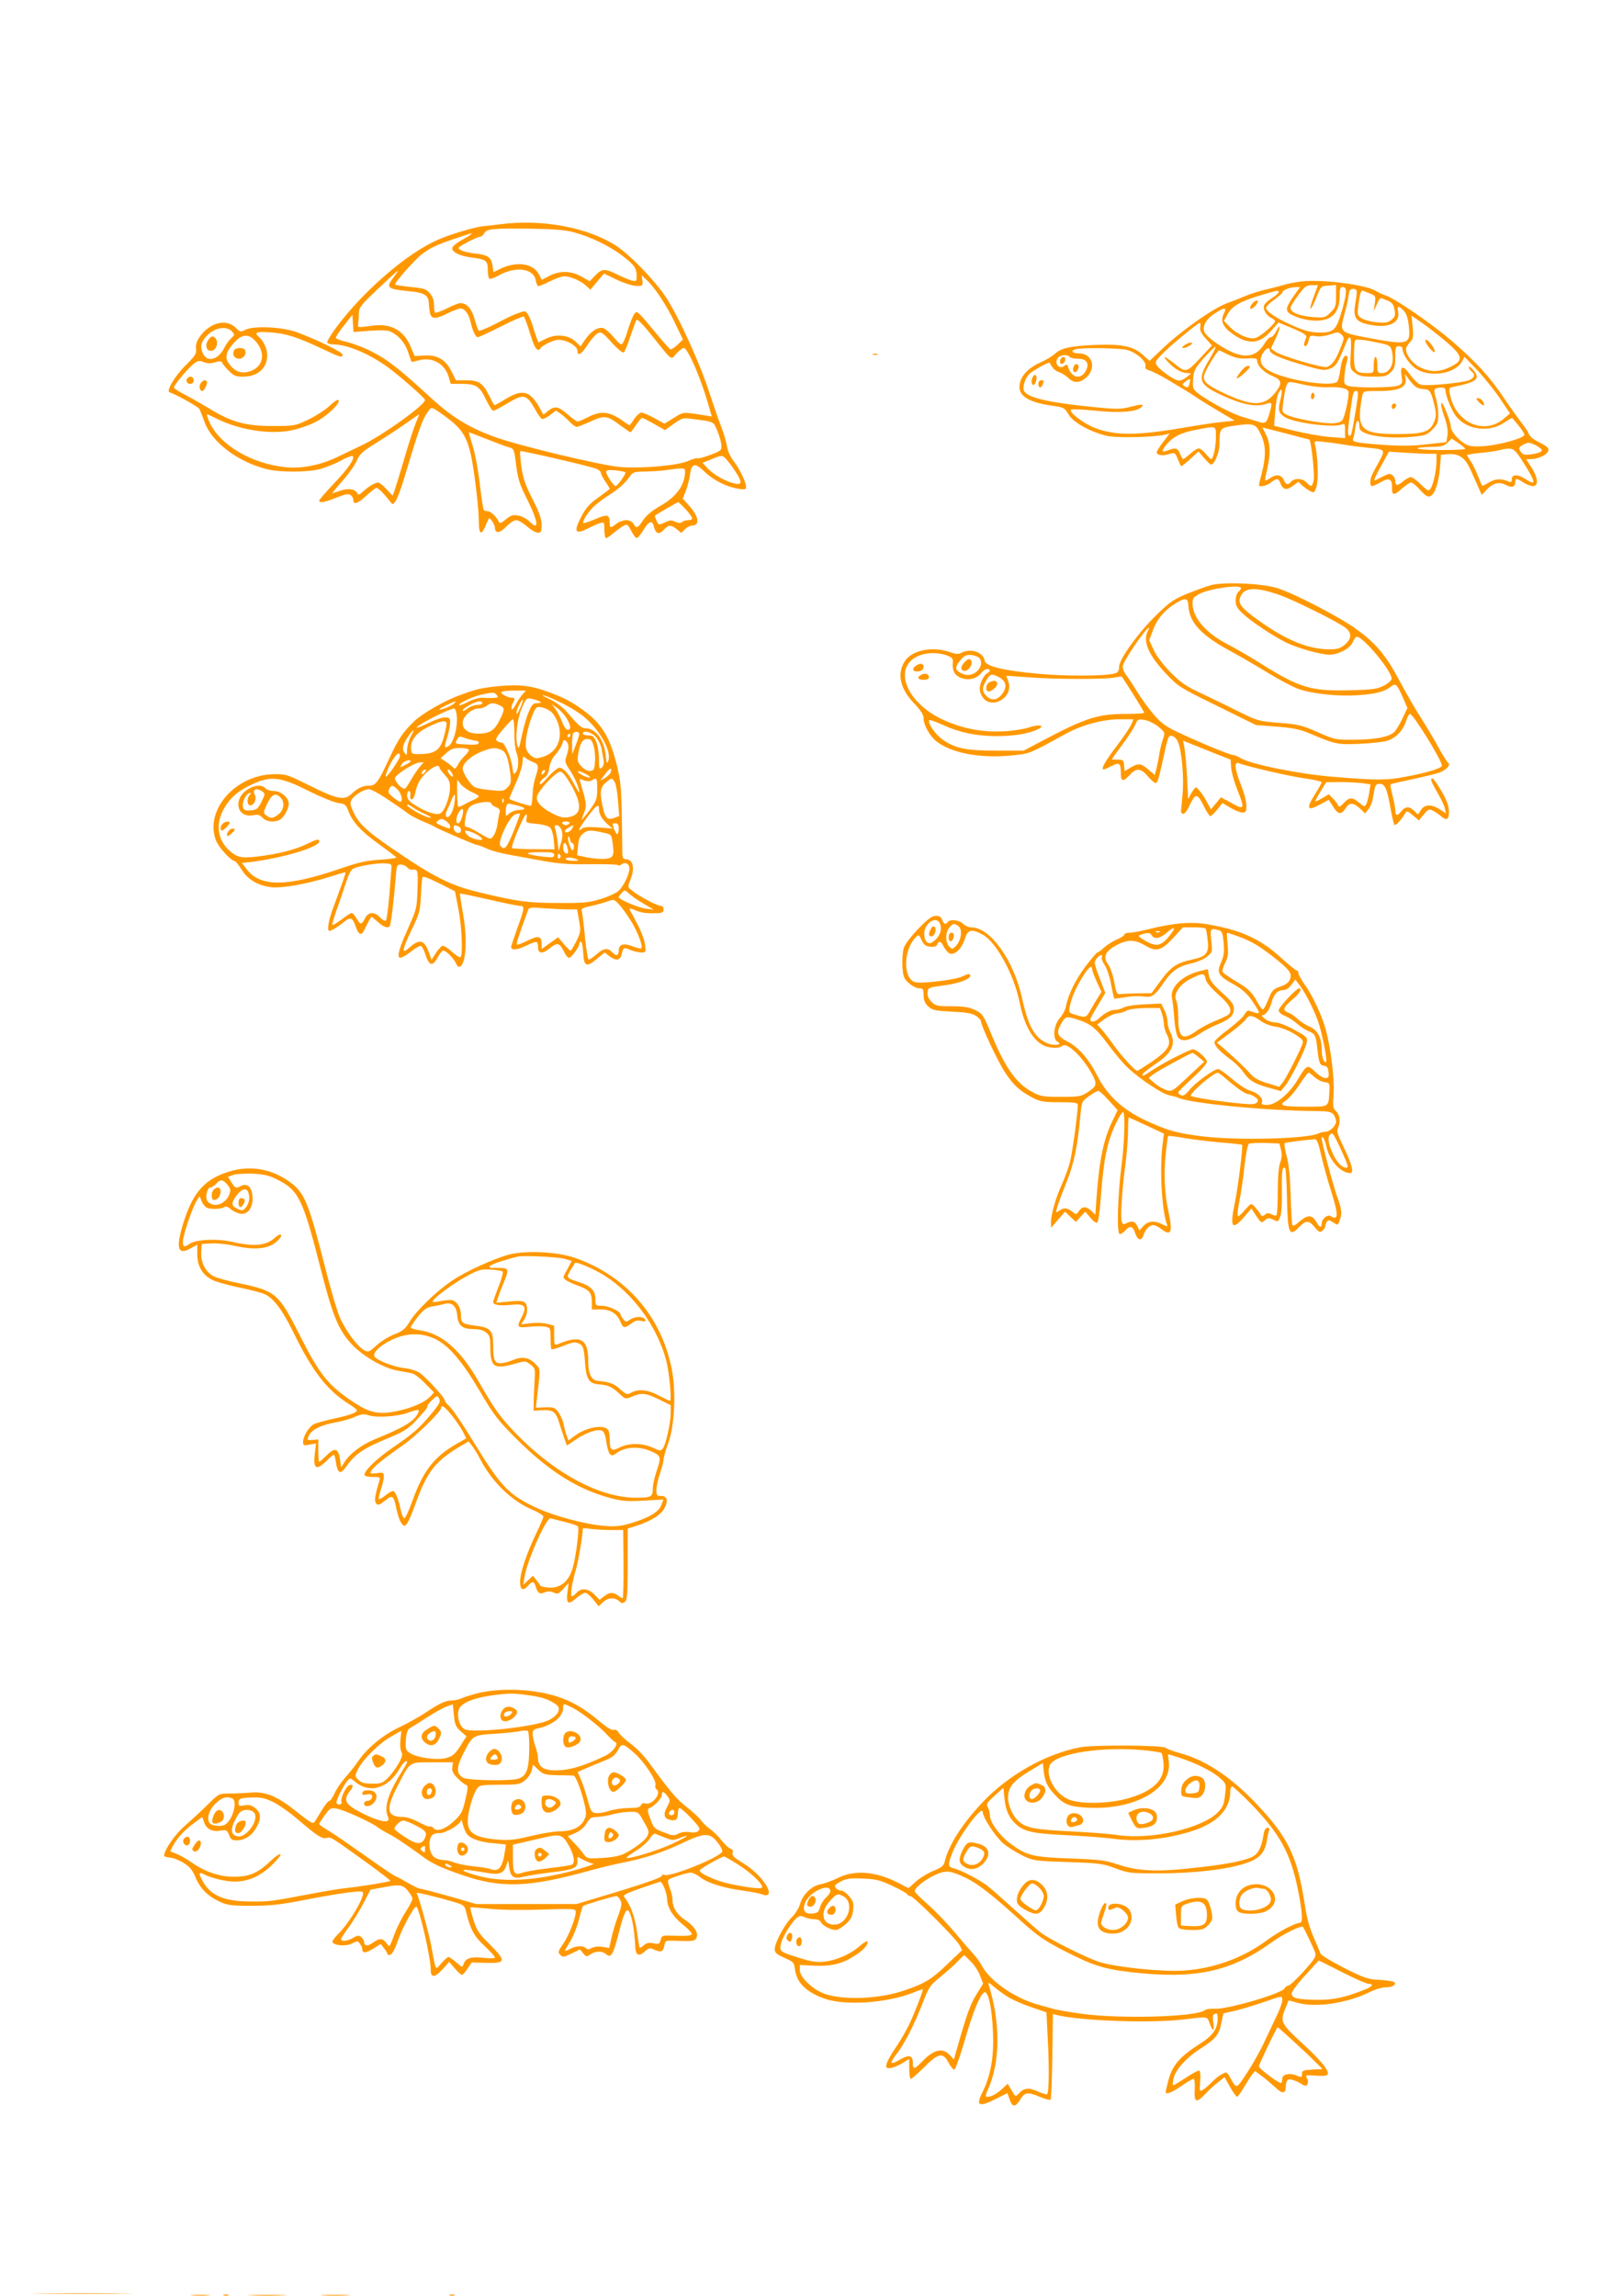 <?xml version="1.0" standalone="no"?>
<!DOCTYPE svg PUBLIC "-//W3C//DTD SVG 20010904//EN"
 "http://www.w3.org/TR/2001/REC-SVG-20010904/DTD/svg10.dtd">
<svg version="1.0" xmlns="http://www.w3.org/2000/svg"
 width="905pt" height="1280pt" viewBox="0 0 905 1280"
 preserveAspectRatio="xMidYMid meet">
<g transform="translate(0,1280) scale(0.1,-0.1)"
fill="#ff9800" stroke="none">
<path d="M2785 11549 c-33 -4 -73 -9 -90 -10 -41 -3 -188 -46 -254 -76 -172
-75 -416 -286 -568 -491 -30 -40 -51 -77 -48 -82 3 -6 18 -10 33 -10 77 0 203
-53 304 -127 70 -51 208 -173 208 -183 0 -28 -246 -204 -358 -255 -31 -15 -88
-42 -127 -61 -94 -46 -200 -68 -290 -59 -194 19 -375 127 -430 258 -8 20 -13
37 -10 37 3 0 27 -11 53 -24 131 -66 313 -92 432 -62 36 9 88 27 115 41 71 34
162 125 126 125 -5 0 -26 -16 -47 -36 -22 -20 -73 -53 -114 -73 -74 -35 -77
-36 -200 -36 -151 0 -228 21 -354 98 -44 27 -107 62 -138 78 -32 16 -58 34
-58 39 0 14 81 110 112 133 23 17 31 18 55 8 20 -8 38 -8 63 -1 26 8 36 7 39
-2 2 -7 19 -28 37 -45 27 -28 39 -33 78 -33 83 0 136 47 136 120 0 34 -20 79
-44 99 -32 27 -17 34 62 28 87 -6 152 -27 289 -92 104 -49 113 -51 113 -32 0
14 -142 83 -255 125 -83 30 -242 37 -288 13 -25 -13 -29 -12 -53 12 -53 53
-147 28 -202 -53 -16 -24 -22 -45 -19 -65 4 -26 -4 -38 -57 -91 -60 -59 -111
-144 -91 -151 38 -12 160 -81 167 -93 4 -8 17 -41 29 -74 40 -111 185 -221
344 -261 76 -19 225 -19 300 0 32 9 85 30 116 47 32 18 62 29 66 25 13 -14
-26 -70 -107 -155 -44 -46 -80 -88 -80 -93 0 -15 30 -10 97 17 51 20 68 23 79
13 8 -6 14 -17 14 -25 0 -30 24 -23 70 20 27 25 54 46 59 46 10 0 43 -33 76
-76 15 -19 15 -19 30 1 9 11 29 65 46 120 92 306 104 338 142 389 14 19 17 17
92 -37 87 -64 116 -107 140 -209 19 -84 45 -301 45 -377 0 -70 14 -79 37 -23
8 20 17 39 19 41 7 8 33 -33 34 -52 0 -33 28 -30 63 7 19 20 44 36 56 36 11 0
38 -16 60 -35 21 -19 48 -35 60 -35 18 0 21 6 21 44 0 33 -13 69 -51 144 -41
81 -53 117 -62 181 -6 45 -8 83 -6 86 5 4 355 -76 417 -96 17 -6 32 -16 32
-23 0 -7 11 -30 25 -50 14 -20 25 -39 25 -41 0 -2 -29 -24 -64 -49 -51 -36
-70 -58 -97 -111 -42 -81 -31 -97 40 -61 25 13 56 27 69 30 21 7 22 4 22 -38
0 -25 4 -46 10 -46 5 0 24 13 42 29 18 15 43 33 55 40 20 10 24 8 43 -29 11
-22 25 -40 30 -40 6 0 23 20 38 45 30 50 49 57 58 20 10 -41 28 -48 54 -20 28
30 40 31 73 5 l26 -21 21 21 c11 11 29 20 39 20 45 0 38 51 -16 110 l-36 40
18 45 c9 25 20 66 23 92 9 62 27 65 82 12 49 -47 123 -84 188 -94 37 -6 42 -4
42 12 -1 27 -36 100 -70 143 -17 22 -32 55 -36 81 -4 24 -19 76 -34 114 -15
39 -43 120 -63 181 -52 164 -173 430 -244 537 -62 94 -200 236 -276 286 -160
104 -419 152 -652 120z m415 -44 c92 -25 195 -74 268 -129 70 -53 82 -71 82
-116 0 -28 -2 -30 -27 -24 -16 4 -54 20 -86 36 -65 32 -81 31 -121 -11 l-28
-29 -46 26 c-58 33 -121 34 -179 4 l-42 -22 -16 31 c-32 61 -124 74 -214 31
l-39 -19 -6 38 c-7 45 -26 58 -99 66 -29 3 -63 11 -76 18 -23 12 -22 13 34 44
32 17 64 31 71 31 8 0 18 9 24 19 13 26 51 29 265 26 123 -2 188 -7 235 -20z
m-574 -12 c-4 -4 -28 -19 -54 -33 -26 -14 -48 -33 -50 -42 -4 -23 41 -45 109
-54 80 -10 89 -17 89 -69 0 -24 4 -46 9 -49 5 -3 29 5 53 19 93 52 192 39 205
-26 3 -16 9 -31 12 -34 4 -2 33 9 66 26 32 16 69 29 82 29 32 0 93 -26 121
-53 l24 -22 38 45 38 45 70 -34 c38 -18 87 -34 108 -35 38 -1 39 0 36 29 l-4
30 27 -25 c47 -43 113 -144 159 -241 l44 -92 -30 -29 c-17 -16 -35 -27 -39
-26 -5 2 -49 51 -98 111 -88 106 -90 107 -105 85 -9 -12 -25 -55 -37 -95 -12
-40 -27 -73 -34 -73 -6 0 -26 18 -44 41 -18 22 -43 44 -55 49 -28 10 -69 -14
-103 -63 l-26 -38 -28 27 c-39 37 -110 44 -166 15 l-41 -20 -10 27 c-6 15 -16
45 -22 67 -7 22 -18 50 -26 62 -13 21 -16 21 -53 8 -22 -7 -79 -34 -127 -60
-48 -25 -91 -42 -95 -38 -4 4 -14 34 -23 65 -16 58 -43 88 -79 88 -9 0 -44
-13 -76 -30 -32 -16 -61 -26 -65 -23 -3 4 -6 23 -6 44 0 25 -8 47 -23 64 -20
24 -34 28 -106 35 -46 5 -85 11 -88 13 -7 7 112 142 150 170 46 35 86 54 185
87 98 33 98 33 88 23z m-430 -237 c-46 -61 -40 -67 89 -80 80 -7 105 -23 106
-65 1 -20 4 -47 8 -61 9 -31 34 -29 103 6 26 13 56 24 67 24 23 0 45 -31 55
-75 11 -49 28 -85 40 -85 6 0 64 27 130 60 65 33 122 58 127 55 4 -3 20 -46
35 -95 25 -85 42 -107 60 -79 3 6 26 20 50 31 36 15 51 17 80 9 40 -11 74 -37
74 -57 0 -32 22 -20 54 30 19 30 45 60 57 67 21 11 28 7 81 -52 36 -39 62 -59
67 -53 5 5 22 45 36 89 15 44 30 85 34 92 4 7 37 -26 86 -88 118 -147 104
-137 137 -100 15 17 34 31 41 31 22 0 96 -171 137 -316 l19 -66 -37 6 c-126
20 -120 21 -175 -14 l-52 -32 -56 31 c-31 17 -64 31 -72 31 -9 0 -26 -15 -38
-32 -12 -18 -24 -35 -26 -37 -2 -3 -16 5 -31 16 -80 59 -127 66 -202 28 -27
-14 -54 -25 -59 -25 -5 0 -31 18 -56 40 -52 45 -71 49 -109 19 l-26 -21 -18
33 c-55 101 -98 113 -195 53 -32 -20 -60 -34 -61 -33 -2 2 -15 27 -30 56 -34
68 -57 83 -127 83 l-57 0 -23 47 c-34 68 -79 95 -151 91 l-56 -3 -22 52 c-39
93 -111 132 -216 117 -81 -11 -79 -11 -77 11 2 11 4 37 4 58 1 34 11 46 107
137 58 55 107 100 110 100 2 0 -7 -15 -22 -34z m-132 -300 c66 5 100 3 117 -6
45 -23 78 -63 95 -114 9 -28 18 -52 19 -53 1 -2 17 2 36 7 77 23 148 -15 171
-91 l11 -39 58 0 c83 0 103 -12 138 -86 17 -35 35 -64 41 -64 6 0 41 18 77 40
94 56 108 54 157 -32 14 -26 31 -50 37 -53 5 -4 25 5 45 20 l34 26 28 -19 c15
-11 38 -32 51 -46 14 -14 30 -26 37 -26 6 0 41 14 77 30 77 36 93 34 165 -21
29 -21 55 -39 57 -39 3 0 17 18 31 40 15 22 30 40 34 40 5 0 35 -15 68 -34
l60 -34 49 35 c44 32 52 34 98 28 130 -17 122 -13 144 -65 11 -26 22 -62 23
-80 3 -30 0 -33 -61 -56 -35 -13 -67 -22 -71 -19 -4 3 -28 -4 -53 -15 -56 -25
-253 -43 -375 -34 -107 8 -578 121 -712 171 -135 50 -229 108 -335 204 -199
182 -250 222 -350 273 -38 19 -97 41 -129 49 -33 7 -61 18 -63 23 -2 5 18 36
45 69 l47 60 3 -48 3 -48 93 7z m-770 -4 c15 -18 15 -20 -5 -38 -12 -10 -30
-36 -40 -56 -33 -65 -95 -80 -118 -28 -18 41 -8 72 34 109 42 37 101 43 129
13z m135 -59 c55 -66 37 -141 -38 -164 -46 -14 -83 0 -114 43 -24 32 -18 63
20 108 50 60 90 64 132 13z m890 -450 c-11 -26 -40 -115 -64 -198 -24 -82 -49
-163 -55 -180 l-11 -29 -34 37 c-19 20 -39 37 -45 37 -18 0 -53 -20 -84 -49
-20 -19 -30 -22 -33 -13 -9 25 -50 32 -94 17 -23 -8 -44 -15 -46 -15 -2 0 23
31 56 68 33 37 69 88 80 113 18 39 33 53 108 99 48 30 122 78 163 107 41 29
76 53 77 53 1 0 -7 -21 -18 -47z m398 -92 c55 -22 111 -43 125 -46 23 -6 26
-13 36 -98 10 -78 19 -107 62 -192 45 -91 62 -145 43 -145 -4 0 -19 11 -33 25
-15 14 -42 28 -61 31 -29 5 -41 1 -69 -22 -21 -18 -35 -24 -37 -17 -9 27 -46
63 -63 63 -10 0 -21 3 -23 8 -3 4 -13 70 -22 147 -9 77 -27 172 -40 212 -12
40 -22 73 -20 73 2 0 48 -18 102 -39z m1370 -159 c53 -78 55 -97 11 -88 -48
10 -114 46 -149 82 l-32 34 34 13 c57 24 64 26 78 24 8 -1 34 -30 58 -65z
m-267 -20 c0 -74 -47 -141 -136 -191 -47 -27 -80 -54 -98 -81 -30 -46 -36 -48
-54 -20 -7 12 -23 20 -41 20 -15 0 -40 -9 -54 -20 -32 -25 -37 -25 -37 3 0 49
-13 52 -80 23 -35 -14 -65 -25 -67 -22 -8 8 25 61 59 93 18 17 61 49 95 70 34
21 76 58 93 81 30 42 30 42 98 43 37 1 92 4 122 9 92 12 100 12 100 -8z m-333
-5 c6 -7 -44 -77 -55 -77 -10 0 -52 64 -52 79 0 10 13 12 50 9 28 -3 53 -8 57
-11z m337 -207 c42 -47 45 -60 13 -60 -13 0 -28 -5 -33 -10 -8 -8 -19 -7 -38
1 -22 10 -32 10 -60 -4 -33 -15 -34 -15 -45 10 -7 14 -10 27 -9 28 8 8 124 74
129 75 4 0 23 -18 43 -40z"/>
<path d="M1167 10912 c-22 -24 -22 -58 -1 -66 36 -14 61 47 31 73 -11 8 -18 7
-30 -7z"/>
<path d="M1304 10845 c-10 -25 4 -45 30 -45 25 0 44 30 31 50 -10 15 -55 12
-61 -5z"/>
<path d="M7250 11230 c-30 -4 -71 -12 -90 -18 -19 -6 -66 -18 -105 -27 -38 -9
-90 -26 -115 -37 -25 -11 -69 -28 -97 -38 -72 -26 -240 -142 -346 -240 l-87
-82 -39 35 c-52 47 -118 60 -264 54 -138 -6 -191 -17 -225 -50 -15 -13 -49
-34 -77 -46 -61 -27 -101 -64 -115 -106 -24 -73 29 -115 171 -136 72 -10 75
-12 97 -49 26 -46 128 -101 219 -121 57 -11 253 -7 316 7 l29 7 -36 -47 c-20
-26 -36 -52 -36 -57 0 -17 31 -22 67 -11 34 10 35 10 50 -26 8 -20 17 -39 19
-41 2 -2 25 16 50 39 l47 43 31 -36 c17 -20 34 -37 39 -37 19 0 47 68 47 115
0 88 2 90 85 102 105 15 118 11 146 -50 28 -59 29 -120 5 -215 -9 -33 -16 -63
-16 -66 0 -14 44 -5 67 14 33 26 42 25 53 -5 14 -36 34 -40 69 -14 l31 23 22
-21 c13 -11 33 -26 45 -32 20 -10 23 -8 34 26 12 36 7 178 -8 232 -6 24 -6 24
53 17 32 -3 84 -11 114 -16 30 -5 87 -12 125 -16 99 -9 100 -11 69 -70 -15
-27 -33 -60 -40 -74 -16 -30 -18 -70 -3 -70 5 0 28 10 49 22 46 27 64 18 62
-31 -1 -44 11 -45 54 -6 22 19 45 35 53 35 7 0 30 -19 50 -42 27 -30 42 -40
55 -35 26 10 48 73 55 157 l6 75 43 3 c30 2 50 -3 71 -17 28 -21 34 -30 86
-148 l27 -62 28 29 c36 38 70 46 110 25 34 -17 49 -10 50 23 0 17 10 15 45 -8
17 -11 40 -20 53 -20 32 0 29 45 -8 103 l-30 47 24 0 c36 0 86 20 96 40 11 21
4 28 -57 59 -23 11 -44 30 -48 41 -3 11 -23 41 -44 67 -20 27 -65 89 -99 140
-76 113 -155 199 -290 315 -110 94 -309 231 -364 250 -18 6 -42 17 -54 25 -57
36 -306 68 -424 53z m75 -85 c-14 -36 -21 -65 -17 -65 5 0 19 28 33 63 24 61
24 62 67 65 l42 3 0 -61 c0 -55 -3 -65 -31 -92 -29 -29 -33 -30 -97 -26 -80 6
-134 30 -125 56 3 9 23 41 45 70 33 45 43 52 73 52 l34 0 -24 -65z m-109 8
c-53 -76 -53 -91 0 -114 59 -27 133 -34 178 -19 50 16 76 60 76 128 0 40 4 52
15 52 27 0 27 -26 0 -124 -34 -118 -47 -131 -129 -130 -47 1 -80 9 -146 38
-91 40 -150 79 -150 100 0 7 20 27 45 45 25 18 45 36 45 40 0 12 42 30 72 30
l28 1 -34 -47z m348 28 c3 -4 0 -35 -6 -69 -15 -83 0 -106 78 -122 105 -22
173 9 160 72 -7 34 3 36 32 5 15 -16 23 -41 28 -87 10 -103 -2 -106 -241 -61
-141 27 -145 31 -121 119 10 37 21 81 23 97 2 17 6 36 8 43 5 14 31 16 39 3z
m-434 -10 c0 -5 -16 -19 -35 -31 -19 -12 -39 -29 -44 -38 -12 -21 5 -56 35
-73 13 -7 24 -15 24 -19 0 -16 -85 -90 -111 -95 -36 -8 -103 22 -144 65 l-30
31 20 37 c24 45 73 73 185 106 98 29 100 29 100 17z m506 -6 c35 -14 36 -16
30 -57 l-6 -43 16 35 c21 45 16 43 57 26 29 -12 37 -21 43 -52 6 -32 3 -40
-17 -57 -20 -16 -34 -18 -82 -14 -32 3 -69 13 -84 22 -24 16 -25 21 -19 70 6
53 14 85 22 85 3 0 21 -7 40 -15z m-812 -114 c-20 -39 -6 -73 47 -111 90 -65
154 -59 221 20 l37 42 80 -33 c61 -26 79 -38 75 -49 -14 -35 -16 -50 -5 -50 6
0 14 14 18 31 5 28 8 30 38 25 20 -4 52 0 80 9 43 15 48 15 65 0 17 -16 17
-19 -6 -77 -26 -66 -46 -94 -76 -104 -23 -7 -257 62 -288 86 l-23 17 27 58
c28 61 29 89 1 36 -8 -17 -22 -31 -29 -31 -8 0 -23 -15 -34 -34 -56 -94 -141
-91 -282 10 -27 19 -52 44 -55 55 -11 32 12 72 58 101 56 37 70 36 51 -1z
m1239 -155 c98 -84 100 -107 17 -145 -56 -26 -103 -26 -157 -1 -43 19 -83 69
-83 103 0 9 10 27 21 38 19 19 21 29 16 85 l-6 64 57 -39 c31 -21 92 -69 135
-105z m-1370 80 c-4 -17 5 -35 30 -63 l35 -39 -67 -72 c-76 -81 -78 -82 -148
-25 -52 41 -66 43 -27 2 35 -37 74 -59 106 -59 23 -1 23 -1 3 -16 -44 -34 -51
-34 -104 -1 -28 18 -58 43 -67 56 -16 22 -15 24 27 68 45 46 198 173 210 173
3 0 4 -11 2 -24z m839 -144 c-5 -87 -4 -89 23 -110 23 -18 41 -22 102 -22 65
0 77 3 98 25 21 20 25 34 25 85 0 53 2 60 20 60 11 0 20 -5 20 -12 0 -34 43
-96 83 -118 80 -46 215 -21 250 46 l13 25 70 -73 c38 -40 95 -111 127 -158
l57 -85 -33 -28 c-111 -96 -272 -24 -302 135 -7 35 -6 36 27 43 123 25 145 44
103 92 -13 15 -25 23 -25 17 0 -6 7 -17 15 -24 22 -18 18 -35 -11 -49 -33 -15
-238 -35 -271 -26 -13 3 -40 28 -60 56 -40 56 -58 52 -47 -13 5 -34 3 -39 -21
-48 -33 -13 -245 -13 -278 -1 -23 9 -24 14 -20 58 2 26 8 60 13 75 5 15 5 30
1 33 -16 9 -30 -20 -37 -75 -4 -30 -11 -61 -17 -67 -24 -31 -255 2 -361 50
-63 29 -80 62 -55 106 16 28 39 39 39 19 0 -19 54 -44 160 -75 135 -40 145
-41 179 -27 31 13 41 29 89 147 21 50 30 28 24 -61z m168 54 c50 -11 55 -15
62 -47 15 -67 -11 -119 -58 -119 -22 0 -24 4 -24 45 0 25 -4 45 -10 45 -5 0
-10 -20 -10 -45 0 -45 0 -45 -36 -45 -66 0 -74 11 -74 99 0 43 3 81 7 85 8 7
59 1 143 -18z m-959 -94 c-68 -113 -57 -138 89 -203 102 -46 177 -59 229 -41
35 12 37 8 21 -48 -17 -58 -23 -64 -61 -52 -19 6 -61 19 -94 29 -60 18 -180
82 -243 129 -30 24 -32 28 -29 79 3 49 8 59 61 120 32 36 61 64 64 61 2 -3
-14 -36 -37 -74z m-456 57 c50 -13 109 -64 102 -90 -3 -12 3 -19 22 -24 14 -4
60 -27 101 -51 41 -25 84 -51 95 -57 11 -6 45 -28 75 -48 30 -20 89 -56 130
-80 l75 -44 -75 -8 c-41 -4 -124 -17 -185 -27 -277 -49 -399 -50 -514 -8 -64
23 -152 89 -139 104 5 4 67 1 139 -6 133 -14 227 -6 253 20 18 18 2 18 -60 2
-54 -14 -77 -14 -190 -3 -278 27 -397 56 -406 98 -5 23 9 63 30 87 16 17 112
71 115 64 15 -30 29 -45 53 -53 15 -5 38 -20 51 -32 31 -32 68 -29 104 6 54
55 28 131 -46 131 -36 0 -48 15 -17 23 36 10 245 7 287 -4z m568 -28 c37 -17
62 -22 103 -19 44 2 54 0 54 -13 0 -28 38 -66 85 -85 54 -23 57 -41 15 -94
-60 -76 -127 -76 -283 -3 -102 48 -123 68 -111 106 9 31 76 138 83 134 3 -2
28 -13 54 -26z m-888 -11 c3 -5 24 -10 45 -10 44 0 63 -21 50 -55 -24 -64 -83
-59 -104 9 -5 14 -9 16 -20 7 -31 -26 -63 18 -34 47 15 15 54 16 63 2z m1935
-170 c10 -5 30 -10 45 -10 28 0 38 -19 56 -101 8 -37 7 -55 -5 -83 -23 -54
-60 -66 -208 -66 -202 0 -227 28 -192 213 6 27 6 27 88 27 127 0 168 23 151
83 -5 14 2 10 19 -15 15 -21 35 -42 46 -48z m-1267 22 c-6 -24 -11 -26 -32
-13 -10 7 -8 12 10 24 27 20 30 18 22 -11z m644 -8 c37 -8 95 -15 128 -13 73
3 115 -8 115 -29 0 -42 -24 -144 -37 -157 -8 -9 -33 -15 -60 -15 -62 0 -211
28 -247 47 -28 14 -28 17 -21 66 13 96 20 117 40 117 8 0 44 -7 82 -16z m783
-29 c0 -29 33 -111 57 -143 59 -78 184 -96 271 -38 23 16 44 27 45 25 2 -2 17
-21 35 -42 18 -21 32 -44 32 -51 0 -18 -134 -56 -223 -63 -56 -4 -80 -2 -104
10 -38 20 -83 72 -83 97 0 28 -46 144 -53 133 -4 -6 4 -40 17 -77 16 -46 21
-78 17 -104 l-6 -37 -110 -12 c-82 -10 -144 -10 -245 -3 -160 12 -174 16 -164
38 4 10 9 36 12 59 4 45 22 50 22 7 0 -19 8 -29 37 -40 48 -20 159 -29 258
-19 71 6 82 10 112 40 28 28 33 40 33 82 0 28 -6 71 -14 96 -15 49 -12 55 32
56 13 1 22 -5 22 -14z m-920 -53 c-15 -57 -11 -75 24 -97 50 -33 276 -62 319
-41 15 7 17 3 17 -34 l0 -43 -87 7 c-49 4 -137 20 -198 35 l-110 27 2 35 c6
86 12 128 23 149 18 35 23 16 10 -38z m423 -39 c-25 -153 -28 -164 -38 -163
-12 1 -11 24 5 140 15 105 16 110 33 110 12 0 12 -14 0 -87z m-783 -172 c0
-53 -15 -121 -27 -121 -2 0 -16 14 -30 30 -13 17 -31 30 -39 30 -7 0 -29 -13
-47 -30 -19 -16 -37 -30 -40 -30 -2 0 -10 14 -17 30 -13 32 -24 36 -66 20 -38
-15 -41 -6 -9 32 37 44 85 68 170 83 111 21 105 23 105 -44z m520 -11 c11 0
32 -198 25 -229 -8 -36 -15 -38 -40 -11 -21 24 -67 26 -85 5 -18 -21 -29 -19
-42 10 -13 29 -43 33 -76 9 -13 -9 -25 -14 -27 -12 -2 2 3 30 11 63 19 84 18
144 -6 190 -11 22 -20 40 -20 41 0 1 57 -14 128 -32 70 -19 129 -34 132 -34z
m870 -52 c0 -5 -66 -7 -147 -7 -140 1 -164 15 -30 18 46 1 62 6 80 24 l22 22
37 -25 c21 -14 37 -28 38 -32z m427 -11 c-2 -7 -26 -15 -53 -19 -40 -6 -51 -4
-61 9 -18 24 -16 30 15 46 24 12 31 11 65 -5 21 -11 37 -24 34 -31z m-99 -71
c67 -107 69 -127 7 -86 -41 27 -75 26 -75 -1 0 -16 -4 -19 -17 -14 -42 18 -74
17 -109 -4 -20 -12 -38 -21 -39 -19 -2 2 -13 27 -25 57 -11 30 -30 67 -41 82
-10 15 -19 29 -19 32 0 2 33 8 73 12 39 3 88 10 107 15 78 18 81 16 138 -74z
m-531 54 l43 0 0 -40 c0 -51 -18 -133 -33 -154 -11 -15 -17 -13 -54 23 -23 23
-48 41 -56 41 -9 0 -29 -11 -45 -25 -30 -25 -42 -24 -42 5 0 10 -7 23 -15 30
-13 11 -22 10 -53 -6 -20 -10 -40 -20 -44 -22 -11 -5 1 23 42 96 l35 64 89 -6
c49 -3 109 -6 133 -6z"/>
<path d="M6985 11110 c-26 -29 -13 -45 13 -17 13 14 19 28 14 31 -5 3 -17 -3
-27 -14z"/>
<path d="M7948 10904 c-3 -5 7 -25 23 -44 20 -23 29 -29 29 -18 0 21 -45 74
-52 62z"/>
<path d="M6604 10875 c-15 -11 -16 -14 -3 -15 8 0 24 7 35 15 15 11 16 14 3
15 -8 0 -24 -7 -35 -15z"/>
<path d="M8245 10560 c10 -11 22 -20 27 -20 5 0 4 9 -2 20 -6 11 -18 20 -27
20 -14 0 -14 -2 2 -20z"/>
<path d="M5755 10690 c-8 -26 4 -48 16 -29 12 19 11 49 0 49 -5 0 -12 -9 -16
-20z"/>
<path d="M5790 10660 c0 -24 15 -27 24 -4 9 22 8 24 -9 24 -8 0 -15 -9 -15
-20z"/>
<path d="M6916 10725 c-33 -43 -22 -45 22 -6 35 33 39 41 18 41 -7 0 -26 -16
-40 -35z"/>
<path d="M5913 10795 c-3 -9 -3 -18 0 -21 9 -9 27 6 27 22 0 19 -19 18 -27 -1z"/>
<path d="M5986 10753 c-10 -25 10 -39 23 -15 10 19 6 32 -10 32 -4 0 -10 -8
-13 -17z"/>
<path d="M7760 10535 c0 -8 4 -15 9 -15 5 0 11 7 15 15 3 9 0 15 -9 15 -8 0
-15 -7 -15 -15z"/>
<path d="M7310 10589 c0 -11 5 -17 10 -14 6 3 10 13 10 21 0 8 -4 14 -10 14
-5 0 -10 -9 -10 -21z"/>
<path d="M4868 10823 c6 -2 18 -2 25 0 6 3 1 5 -13 5 -14 0 -19 -2 -12 -5z"/>
<path d="M1047 10693 c-14 -13 -6 -33 13 -33 13 0 20 7 20 20 0 19 -20 27 -33
13z"/>
<path d="M1120 10665 c-13 -15 -7 -45 8 -45 11 0 32 46 25 54 -10 10 -20 7
-33 -9z"/>
<path d="M6750 9537 c-25 -7 -83 -28 -130 -47 -73 -30 -96 -45 -168 -115 -102
-98 -212 -251 -212 -293 0 -22 -6 -31 -22 -36 -55 -16 -271 -17 -433 -2 -191
18 -288 41 -294 72 -8 49 -79 72 -132 44 -14 -8 -31 -7 -64 5 -98 33 -209 10
-249 -50 -46 -70 -28 -153 50 -235 38 -40 54 -65 54 -84 0 -39 35 -101 74
-131 84 -64 244 -94 413 -77 109 11 96 6 304 120 93 51 208 82 305 82 l74 0
-11 -27 c-6 -16 -44 -72 -85 -126 -65 -85 -87 -127 -69 -127 3 0 23 9 44 20
44 22 51 16 51 -46 0 -42 14 -43 50 -4 38 41 62 38 104 -12 22 -25 40 -38 45
-32 9 10 21 57 46 176 9 43 20 80 25 83 14 9 37 -5 48 -30 21 -46 35 -200 26
-292 -4 -48 -8 -92 -9 -97 0 -5 5 -11 12 -13 7 -3 22 16 33 41 36 75 45 76 80
7 16 -34 34 -61 39 -61 5 0 22 16 38 36 l30 37 45 -27 c24 -14 54 -26 66 -26
19 0 22 6 22 39 0 22 -13 73 -30 114 -35 88 -40 133 -12 122 45 -18 287 -74
370 -85 50 -7 92 -17 92 -21 0 -5 -18 -36 -40 -71 -48 -77 -40 -92 29 -54 l50
27 26 -40 c27 -44 43 -45 70 -5 20 31 42 30 78 -3 l29 -28 18 23 c11 13 22 40
25 60 13 78 15 82 39 82 29 0 41 -28 61 -144 8 -43 17 -82 21 -85 6 -6 40 31
59 64 10 16 13 15 44 -11 l33 -28 27 33 c25 31 30 32 52 21 13 -7 34 -21 46
-32 12 -11 26 -17 32 -13 14 8 14 55 0 92 -14 39 -72 133 -81 133 -15 0 -8
-18 26 -77 19 -32 38 -71 42 -87 l7 -30 -35 22 c-48 30 -83 28 -104 -3 l-17
-26 -22 21 c-28 27 -49 25 -73 -5 -21 -27 -32 -23 -32 10 0 11 -7 47 -15 79
-9 33 -13 61 -11 63 3 3 56 15 118 28 62 13 131 30 152 37 43 16 68 44 50 56
-5 4 -29 42 -53 85 -23 43 -68 118 -99 167 -31 48 -85 142 -120 208 -74 139
-129 205 -240 285 -95 69 -343 197 -439 228 -85 27 -303 36 -373 16z m170 -16
c0 -5 -7 -14 -15 -21 -8 -7 -15 -28 -15 -48 0 -28 8 -43 38 -71 47 -45 166
-124 241 -162 64 -32 197 -69 245 -69 51 1 116 36 129 70 6 16 17 30 23 30 36
0 194 -190 194 -234 0 -8 -19 -26 -42 -38 -37 -19 -62 -23 -183 -26 -226 -7
-290 13 -515 155 -52 33 -127 76 -165 96 -127 63 -205 152 -205 231 0 31 5 38
40 56 59 30 230 53 230 31z m209 -36 c76 -25 334 -153 375 -186 35 -28 33 -61
-5 -93 -25 -21 -41 -26 -87 -26 -116 0 -240 51 -394 161 -102 73 -120 98 -98
139 24 46 86 47 209 5z m-502 -66 c6 -91 72 -162 238 -251 55 -30 148 -84 208
-121 59 -36 133 -75 165 -87 72 -27 222 -44 332 -36 100 7 148 19 183 46 30
24 35 19 71 -62 l24 -55 -28 -59 c-15 -32 -36 -66 -46 -76 -32 -27 -104 -41
-219 -42 -109 -1 -111 0 -207 42 -89 39 -109 44 -215 52 -115 9 -121 11 -228
64 -60 30 -155 76 -210 102 -82 38 -112 59 -168 116 -42 43 -79 91 -94 125
l-25 54 22 58 c22 61 67 113 130 150 52 31 65 28 67 -20z m-227 -138 c-29 -56
5 -135 103 -238 67 -71 77 -77 285 -179 l215 -106 114 -9 c86 -6 129 -15 176
-34 156 -66 164 -67 287 -62 63 3 133 10 154 17 49 15 88 55 106 109 7 23 17
41 22 41 18 0 178 -259 178 -288 0 -15 -78 -39 -200 -62 -109 -21 -162 -21
-415 0 -196 17 -459 71 -512 106 -12 8 -28 14 -34 14 -17 0 -180 66 -294 120
-85 39 -108 56 -151 106 -28 32 -71 91 -94 129 -24 39 -52 81 -62 94 -10 13
-18 33 -18 45 0 26 129 216 147 216 2 0 -1 -9 -7 -19z m-1120 -135 c28 -11 35
-18 33 -37 -4 -45 7 -69 38 -85 41 -20 92 -11 118 21 10 14 26 25 35 25 22 0
20 -13 -4 -27 -10 -7 -24 -30 -31 -51 -9 -32 -8 -44 5 -70 45 -87 183 -13 148
80 l-11 31 122 -9 c146 -11 414 -12 477 -2 l45 7 63 -98 c34 -54 62 -101 62
-105 0 -3 -41 -6 -90 -6 -172 0 -231 -19 -499 -161 l-83 -44 -152 0 c-171 0
-233 13 -304 65 -39 28 -82 93 -70 105 2 3 35 -8 72 -25 96 -44 186 -63 301
-64 99 0 186 14 235 40 41 20 2 27 -50 9 -25 -9 -88 -19 -140 -22 -122 -7
-235 15 -345 66 -200 94 -277 284 -141 351 46 23 113 25 166 6z m184 -18 c28
-46 -36 -108 -90 -87 -50 19 -54 36 -18 79 22 26 33 31 62 28 19 -2 40 -11 46
-20z m106 -103 c35 -18 45 -46 29 -77 -27 -50 -66 -61 -99 -28 -25 25 -25 46
0 88 22 36 29 38 70 17z m890 -277 c37 -31 37 -33 25 -68 -7 -19 -16 -55 -20
-80 -3 -25 -11 -62 -16 -83 l-10 -38 -35 30 c-41 36 -57 38 -101 11 l-32 -19
-3 32 c-3 29 -6 32 -35 32 -18 0 -33 1 -33 2 0 2 26 38 58 81 32 43 64 93 72
111 13 31 15 33 53 27 22 -4 55 -20 77 -38z m323 -152 l79 -31 3 -45 c2 -25
17 -79 34 -122 45 -112 42 -117 -41 -70 l-50 27 -28 -34 -28 -33 -18 33 c-22
44 -56 89 -66 89 -4 0 -15 -15 -25 -32 l-18 -33 -6 120 c-3 66 -10 139 -14
163 l-8 43 54 -22 c30 -12 89 -36 132 -53z m812 -162 l47 -7 -7 -46 c-4 -25
-11 -54 -17 -64 -8 -17 -11 -16 -39 8 -39 32 -54 32 -86 -2 -20 -21 -27 -25
-31 -14 -3 8 -16 26 -29 39 l-24 24 -36 -22 c-19 -11 -37 -19 -38 -18 -2 2 11
27 28 55 l32 52 76 1 c42 0 97 -3 124 -6z"/>
<path d="M5105 9087 c-24 -18 -12 -36 20 -29 16 3 25 11 25 23 0 22 -19 25
-45 6z"/>
<path d="M5137 9038 c-26 -14 -20 -28 13 -28 19 0 30 5 30 14 0 19 -22 26 -43
14z"/>
<path d="M5381 9111 c-27 -27 -27 -51 -1 -51 25 0 49 45 33 61 -8 8 -17 5 -32
-10z"/>
<path d="M5523 8999 c-23 -8 -32 -42 -15 -53 12 -7 52 23 52 39 0 20 -12 24
-37 14z"/>
<path d="M2730 8969 c-57 -7 -89 -16 -175 -48 -76 -28 -198 -98 -241 -138 -67
-64 -92 -100 -144 -213 -61 -131 -75 -150 -111 -150 -36 0 -64 -13 -101 -48
-39 -36 -80 -27 -233 49 -120 60 -132 64 -194 63 -217 -2 -391 -199 -327 -369
16 -40 84 -115 105 -115 4 0 22 -22 38 -48 34 -55 89 -88 163 -98 58 -8 204
18 322 56 51 16 93 28 95 27 1 -1 -9 -34 -23 -72 -14 -39 -36 -100 -50 -137
-23 -63 -31 -118 -18 -118 11 0 49 23 77 46 40 34 53 30 69 -18 17 -51 34 -58
50 -21 7 15 19 38 26 51 l14 22 35 -30 c34 -30 57 -37 67 -22 6 10 23 150 32
265 5 72 7 77 29 77 12 0 28 -7 35 -15 7 -8 18 -15 24 -14 37 4 38 1 34 -108
-3 -104 -5 -112 -50 -213 -78 -174 -75 -204 15 -134 25 20 50 33 56 30 5 -4
15 -23 22 -44 23 -71 42 -74 75 -10 8 15 20 28 27 28 16 0 61 -48 70 -72 4
-10 11 -18 16 -18 39 0 50 152 22 300 -10 58 -18 106 -16 108 2 2 73 -13 157
-32 85 -20 164 -36 176 -36 29 0 28 -11 -13 -124 -19 -53 -35 -101 -35 -105 0
-20 31 -18 80 5 66 31 70 30 70 -6 0 -39 26 -40 69 -4 38 31 52 27 75 -20 9
-20 22 -36 29 -36 13 0 57 60 57 78 0 7 4 12 10 12 5 0 10 -28 12 -62 4 -77
18 -83 77 -33 l43 35 25 -20 c36 -28 61 -26 69 8 10 41 12 42 49 26 19 -8 46
-14 61 -14 26 0 27 1 20 47 -3 25 -24 79 -46 119 -22 40 -40 75 -40 78 0 3 15
-1 33 -9 35 -14 61 -18 120 -16 30 1 37 5 37 21 0 12 -7 20 -16 20 -20 0 -119
52 -157 83 -28 22 -28 22 -13 59 28 67 17 118 -26 118 -15 0 -18 9 -18 48 -4
355 -5 375 -34 490 -35 136 -78 210 -162 276 -75 59 -135 91 -239 126 -91 32
-168 37 -305 19z m183 -41 c-11 -13 -29 -39 -38 -58 -10 -19 -20 -30 -22 -23
-2 7 0 21 6 32 14 26 14 31 -4 31 -23 0 -65 22 -59 31 3 5 35 9 71 9 l66 0
-20 -22z m-143 -3 c11 -13 8 -15 -21 -16 -19 -1 -47 0 -64 1 -16 0 -51 -10
-77 -24 -27 -14 -48 -21 -48 -17 0 13 81 50 131 60 63 13 65 12 79 -4z m355
-41 c39 -18 92 -50 120 -71 94 -73 167 -198 147 -254 -8 -20 -10 -16 -14 26
-9 92 -56 155 -116 155 -19 0 -42 21 -104 94 -19 22 -58 51 -93 68 -33 15 -49
25 -35 22 14 -3 57 -21 95 -40z m-115 5 c11 -6 8 -8 -13 -9 -23 0 -31 -7 -48
-47 -12 -27 -29 -86 -39 -133 -15 -72 -18 -81 -25 -57 -13 48 -1 150 25 210
24 55 26 57 55 51 17 -4 37 -10 45 -15z m-105 -26 c-18 -42 -25 -52 -25 -34 0
14 28 71 35 71 3 0 -2 -17 -10 -37z m-375 13 c-16 -14 -80 -39 -80 -30 0 5 79
43 90 44 2 0 -2 -6 -10 -14z m160 4 c0 -5 -13 -10 -29 -10 -15 0 -40 -9 -55
-21 -14 -11 -26 -16 -26 -10 0 13 68 50 93 51 9 0 17 -4 17 -10z m95 -12 c31
-14 31 -22 0 -84 -28 -57 -55 -74 -118 -74 -55 0 -87 22 -87 60 0 35 49 80 88
80 15 0 36 7 46 15 24 18 37 19 71 3z m374 -72 c25 -40 27 -69 5 -64 -9 2 -22
21 -29 42 -8 22 -24 53 -36 70 l-22 30 31 -22 c17 -12 40 -37 51 -56z m-82 32
c13 -12 29 -42 37 -67 24 -83 -9 -154 -83 -179 -40 -13 -45 -13 -70 5 -15 12
-27 32 -29 49 -5 36 14 124 39 182 18 42 21 44 51 38 18 -3 43 -16 55 -28z
m-534 5 c17 -65 -12 -183 -48 -196 -18 -8 -19 -4 0 57 8 27 15 62 15 78 0 25
-4 28 -30 28 -17 0 -58 -14 -91 -31 -34 -17 -63 -28 -65 -26 -10 9 177 105
208 107 4 0 9 -8 11 -17z m325 -120 c0 -43 5 -91 11 -106 15 -38 14 -89 -2
-112 -13 -16 -15 -13 -20 29 -8 56 -43 136 -60 136 -6 0 -18 4 -26 9 -11 7 -4
21 34 65 26 31 51 56 55 56 5 0 8 -35 8 -77z m-378 50 c0 -9 -7 -43 -16 -75
-20 -70 -48 -90 -128 -92 -50 -1 -51 0 -54 29 -4 49 31 92 101 125 71 34 97
37 97 13z m-200 -70 c-11 -21 -20 -54 -20 -73 -1 -32 -2 -34 -15 -16 -16 21
-8 50 26 97 28 40 33 36 9 -8z m940 15 c0 -7 -9 -35 -20 -63 l-19 -50 -1 56
c0 31 3 59 7 62 11 12 33 8 33 -5z m94 -18 c14 -17 28 -47 31 -68 4 -20 8 -49
11 -63 3 -16 -1 -31 -11 -39 -13 -11 -15 -5 -15 48 0 33 -7 76 -15 96 -13 30
-20 36 -45 36 -17 0 -30 5 -30 10 0 22 49 9 74 -20z m-144 10 c0 -5 -5 -10
-11 -10 -5 0 -7 5 -4 10 3 6 8 10 11 10 2 0 4 -4 4 -10z m-527 -30 c9 0 17 -4
17 -10 0 -11 -17 -14 -80 -10 -54 3 -54 3 -41 28 10 18 13 19 48 6 21 -7 46
-13 56 -14z m517 -33 c0 -11 -5 -35 -11 -52 -11 -29 -9 -37 17 -76 28 -41 55
-104 54 -125 -1 -5 -12 14 -27 41 -31 61 -61 95 -84 95 -9 0 -38 -24 -63 -52
-28 -33 -46 -47 -46 -37 0 9 11 24 24 32 16 11 25 28 29 56 3 26 16 54 36 76
17 20 34 47 37 60 5 20 9 23 20 14 8 -6 14 -21 14 -32z m140 6 c6 -21 10 -60
8 -88 -3 -43 -6 -50 -25 -53 -14 -2 -33 7 -49 23 -22 22 -26 33 -21 63 9 65
24 92 51 92 20 0 27 -7 36 -37z m-696 -22 c3 -4 -6 -19 -20 -32 -14 -13 -33
-37 -41 -53 -8 -16 -18 -25 -22 -19 -3 5 -21 20 -40 33 l-34 23 32 29 c24 22
41 28 76 28 24 0 46 -4 49 -9z m180 -1 c27 -10 40 -44 52 -136 5 -45 3 -55
-16 -74 -21 -21 -28 -22 -93 -15 -39 3 -79 11 -89 16 -25 13 -68 80 -68 104 0
30 48 72 106 95 57 22 73 24 108 10z m-564 -36 c0 -15 -68 -114 -78 -114 -7 0
11 47 34 88 26 43 44 54 44 26z m743 -33 c31 -12 33 -23 13 -83 -8 -24 -14
-59 -15 -78 -3 -58 -6 -80 -11 -82 -10 -2 -120 33 -120 39 0 3 16 42 36 86 20
44 37 97 38 118 1 33 2 36 16 24 8 -7 27 -18 43 -24z m-683 4 c0 -2 -14 -12
-31 -20 -30 -16 -30 -16 -19 4 9 18 50 31 50 16z m53 -27 c-11 -13 -33 -44
-48 -70 -15 -27 -31 -51 -36 -54 -15 -9 -62 43 -56 60 9 22 108 84 136 85 l24
1 -20 -22z m107 -7 c0 -5 14 -23 30 -41 24 -25 30 -41 29 -74 0 -48 -29 -126
-52 -140 -20 -13 -79 5 -139 43 -37 23 -48 37 -48 56 0 14 5 25 11 25 5 0 9
-10 7 -22 -5 -38 19 -30 27 9 10 52 28 85 70 122 34 30 65 40 65 22z m949 -37
c-7 -8 -22 -20 -33 -26 -20 -11 -20 -10 -6 8 34 46 45 55 48 44 2 -6 -2 -18
-9 -26z m-1029 11 c-7 -9 -15 -13 -17 -11 -7 7 7 26 19 26 6 0 6 -6 -2 -15z
m150 -5 c6 -11 7 -20 3 -20 -5 0 -14 9 -21 20 -7 11 -8 20 -2 20 5 0 14 -9 20
-20z m512 -2 c-7 -7 -12 -8 -12 -2 0 14 12 26 19 19 2 -3 -1 -11 -7 -17z m258
-21 c0 -11 -63 17 -67 30 -2 6 11 4 31 -6 20 -9 35 -19 36 -24z m-103 -47 c61
-109 56 -164 -18 -176 -26 -5 -48 0 -85 19 -67 34 -98 69 -89 99 13 39 108
138 130 136 13 -2 34 -29 62 -78z m-1465 -30 c68 -34 142 -64 165 -67 37 -5
43 -9 57 -48 24 -61 71 -111 174 -185 50 -36 92 -68 92 -71 0 -3 -42 -9 -92
-12 -73 -4 -119 -15 -213 -47 -306 -106 -455 -107 -532 -3 l-24 32 48 5 c182
23 383 83 383 115 0 16 -13 13 -68 -14 -57 -28 -137 -50 -237 -65 -120 -17
-146 -14 -189 22 -75 62 -88 157 -33 247 36 61 86 100 172 137 92 38 144 31
297 -46z m1578 60 c29 16 30 14 30 -50 0 -54 -4 -64 -41 -115 -23 -30 -43 -55
-45 -55 -1 0 4 17 13 39 13 34 13 44 0 97 -9 32 -19 67 -22 77 -6 15 -4 16 20
7 17 -7 32 -7 45 0z m128 -10 c6 -11 15 -58 18 -104 l7 -85 -28 -11 c-37 -14
-51 -1 -64 61 -18 82 -14 111 17 136 33 28 34 28 50 3z m-799 -55 c23 -10 41
-21 41 -24 0 -4 -12 -12 -27 -19 -16 -7 -41 -19 -56 -28 -16 -9 -30 -14 -32
-12 -4 3 -7 78 -6 122 l1 29 19 -25 c11 -13 38 -33 60 -43z m-412 13 c22 -21
32 -68 14 -68 -5 0 -23 12 -40 26 -25 21 -29 29 -21 45 13 24 19 24 47 -3z
m-59 -52 c45 -30 96 -65 114 -79 18 -14 58 -35 88 -47 30 -12 59 -25 65 -30
14 -10 222 -100 233 -100 5 0 31 -9 57 -21 26 -12 82 -27 124 -34 42 -8 128
-23 191 -35 89 -16 149 -20 262 -18 81 1 151 -1 154 -5 4 -4 13 -2 20 4 20 16
44 3 44 -23 -1 -33 -33 -99 -61 -125 -13 -12 -58 -32 -99 -45 -66 -20 -94 -23
-235 -22 -172 0 -228 8 -430 56 -174 41 -263 86 -509 255 -128 88 -173 130
-201 187 -22 45 -25 58 -15 76 14 26 68 60 97 60 12 0 57 -24 101 -54z m376
-23 c-7 -50 -31 -90 -46 -75 -5 5 -2 22 6 38 8 16 19 41 25 57 16 42 23 32 15
-20z m273 5 c-3 -8 -6 -5 -6 6 -1 11 2 17 5 13 3 -3 4 -12 1 -19z m-67 -8 c0
-6 12 -15 26 -20 17 -7 24 -15 20 -28 -3 -9 -8 -39 -12 -65 -3 -26 -14 -57
-23 -68 -16 -20 -17 -20 -76 15 -32 20 -65 36 -73 36 -11 0 -13 9 -8 41 9 59
22 77 59 88 44 13 87 13 87 1z m-368 -59 c23 -11 37 -20 30 -20 -25 -2 -132
57 -132 72 0 5 13 -1 29 -12 16 -12 49 -30 73 -40z m514 48 c49 -13 50 -23 3
-25 -16 -1 -39 -10 -49 -19 -19 -18 -20 -17 -20 12 0 27 6 43 17 43 2 0 24 -5
49 -11z m454 -20 c0 -28 17 -57 49 -85 l26 -23 -77 6 c-59 4 -82 3 -95 -8 -28
-23 -10 11 39 75 46 60 58 67 58 35z m-762 -39 c-6 -23 -16 -40 -24 -40 -16 0
-10 44 9 68 18 23 25 12 15 -28z m286 -84 c-39 -96 -51 -109 -74 -81 -17 21
49 161 82 174 13 5 25 7 27 5 2 -2 -14 -46 -35 -98z m72 70 c-5 -22 -3 -24 55
-29 35 -3 68 -12 77 -21 8 -8 17 -39 20 -68 l4 -53 -116 1 c-63 0 -118 3 -121
6 -8 8 67 188 79 188 4 0 5 -11 2 -24z m-426 -42 c0 -17 1 -17 -46 2 -35 15
-37 17 -20 30 16 11 22 11 42 -3 13 -8 24 -22 24 -29z m665 16 c-3 -5 -12 -10
-20 -10 -8 0 -17 5 -20 10 -4 6 5 10 20 10 15 0 24 -4 20 -10z m275 -30 c0
-16 -4 -30 -8 -30 -4 0 -13 14 -19 30 -10 27 -9 30 8 30 14 0 19 -7 19 -30z
m-896 14 c25 -9 21 -43 -4 -37 -11 3 -20 14 -20 24 0 21 1 22 24 13z m577 -21
c7 -20 7 -40 -3 -73 l-13 -45 -6 55 c-4 30 -10 63 -14 73 -5 12 -2 17 9 17 9
0 21 -12 27 -27z m59 7 c-11 -20 -40 -28 -40 -12 0 7 32 27 48 31 1 1 -2 -8
-8 -19z m-524 -37 c36 -23 29 -32 -16 -21 -23 6 -45 19 -51 31 -10 18 -9 19
16 13 15 -4 38 -14 51 -23z m693 16 c49 -10 50 -11 56 -53 12 -77 6 -91 -43
-94 -24 -2 -68 2 -99 8 l-55 12 5 51 c3 37 11 56 27 69 26 21 41 22 109 7z
m-168 -59 c5 0 9 -9 9 -20 0 -11 -3 -20 -8 -20 -10 0 -31 68 -23 76 3 3 7 -4
9 -15 2 -12 8 -21 13 -21z m-27 -26 c8 -29 3 -39 -13 -29 -13 8 -15 55 -2 55
5 0 12 -12 15 -26z m-74 -40 c0 -14 -8 -16 -61 -10 -103 12 -114 25 -21 25 69
1 82 -2 82 -15z m35 -3 c3 -5 1 -12 -5 -16 -5 -3 -10 1 -10 9 0 18 6 21 15 7z
m90 -21 c16 -7 13 -9 -17 -9 -20 -1 -40 4 -43 9 -7 12 32 12 60 0z m-1032 -45
c-1 -11 -6 -81 -12 -155 -6 -73 -15 -138 -19 -142 -5 -5 -19 3 -32 17 -32 34
-66 33 -85 -5 -19 -37 -26 -37 -47 0 -9 17 -21 30 -27 30 -5 0 -31 -16 -56
-36 -26 -19 -49 -33 -52 -31 -2 3 8 38 22 79 15 40 38 108 52 151 21 63 31 81
51 88 38 14 122 27 167 26 33 -2 40 -5 38 -22z m373 -232 c19 -97 26 -255 12
-269 -4 -4 -26 10 -48 30 -23 21 -47 36 -53 33 -7 -2 -23 -20 -37 -41 l-24
-37 -13 37 c-26 74 -52 82 -108 33 -48 -43 -46 -21 11 99 43 88 47 105 51 187
2 50 6 96 8 103 3 9 31 -1 93 -32 l89 -45 19 -98z m1031 30 l58 -34 -43 5
c-39 4 -152 52 -152 64 0 3 8 14 17 24 16 18 17 18 40 -3 12 -12 49 -38 80
-56z m-61 -110 c36 -64 60 -130 50 -140 -3 -3 -26 2 -51 12 -50 19 -75 10 -75
-26 0 -27 -15 -31 -35 -9 -25 28 -49 25 -88 -10 -19 -16 -39 -30 -44 -30 -5 0
-14 55 -21 123 -6 67 -14 131 -17 143 -6 18 0 22 51 33 31 7 73 19 93 26 35
13 37 12 69 -24 17 -20 48 -64 68 -98z m-351 77 l43 0 11 -62 c10 -58 9 -65
-15 -115 -15 -29 -29 -53 -33 -53 -3 0 -20 17 -37 37 l-32 38 -46 -33 -46 -33
0 31 c0 42 -19 46 -80 15 -29 -14 -54 -24 -57 -21 -5 5 8 47 59 185 8 24 10
24 100 17 50 -3 110 -6 133 -6z"/>
<path d="M1383 8400 c-86 -52 -64 -162 29 -145 26 5 38 2 52 -14 21 -23 65
-28 97 -11 22 13 49 61 49 90 0 33 -44 70 -83 70 -19 0 -40 7 -47 15 -17 21
-59 19 -97 -5z m80 -13 c16 -11 16 -15 -5 -57 -20 -40 -27 -45 -60 -48 -29 -3
-38 1 -43 17 -7 25 14 73 35 79 12 4 13 2 3 -9 -18 -18 -16 -59 2 -59 22 0 38
36 26 59 -17 30 10 42 42 18z m101 -33 c25 -24 20 -69 -10 -93 -31 -25 -44
-26 -69 -7 -18 13 -18 15 5 65 26 54 46 63 74 35z"/>
<path d="M1242 8208 c-14 -14 -16 -38 -4 -38 10 0 42 33 42 43 0 11 -25 8 -38
-5z"/>
<path d="M1270 8160 c-13 -24 2 -27 24 -4 20 19 20 24 1 24 -8 0 -19 -9 -25
-20z"/>
<path d="M5205 7692 c-32 -7 -151 -134 -165 -176 -7 -22 -10 -66 -8 -103 4
-59 8 -69 36 -94 18 -16 43 -29 57 -29 22 0 25 -4 25 -38 0 -28 7 -45 26 -63
23 -21 37 -24 132 -29 82 -4 113 -9 135 -24 15 -10 27 -23 27 -30 1 -26 94
-224 135 -286 47 -71 81 -102 155 -141 39 -20 59 -24 148 -24 84 0 102 -3 102
-15 0 -44 -31 -272 -44 -320 -8 -30 -28 -86 -45 -123 -35 -77 -61 -170 -61
-213 l1 -29 39 45 39 45 30 -29 30 -28 26 28 27 29 29 -35 c18 -21 32 -31 38
-25 6 6 15 73 20 150 16 212 36 305 87 409 15 31 31 56 36 56 13 0 9 -165 -8
-295 -22 -172 -28 -385 -10 -385 7 0 21 9 31 20 26 29 42 25 55 -15 13 -40 35
-46 46 -12 9 31 34 57 54 57 10 0 29 -9 43 -20 57 -45 68 -21 43 92 -22 98
-28 214 -16 322 5 55 12 101 14 103 2 2 41 -3 87 -11 46 -8 137 -19 202 -25
65 -5 120 -11 123 -13 6 -7 -23 -244 -41 -326 -28 -136 -15 -155 53 -76 l40
47 27 -42 c27 -39 29 -41 47 -25 15 14 23 15 44 6 32 -15 30 -16 43 16 7 16
10 75 9 144 -2 109 3 141 19 125 3 -4 7 -72 9 -152 4 -214 12 -235 69 -175 37
38 54 38 86 -2 23 -28 29 -30 43 -19 9 7 16 19 16 25 0 6 4 17 9 25 7 11 13
10 35 -4 25 -17 26 -17 36 10 15 39 12 63 -16 140 -22 62 -84 296 -84 318 0
23 19 -8 25 -40 14 -78 80 -153 134 -153 22 0 10 48 -34 139 -35 72 -43 96
-35 111 16 30 12 75 -10 95 -17 15 -19 26 -14 94 6 79 -13 243 -42 356 -20 77
-74 194 -119 256 -19 27 -35 56 -35 64 0 8 -4 15 -10 15 -5 0 -44 31 -85 69
-117 106 -221 154 -405 187 -96 17 -194 9 -334 -26 -43 -11 -91 -20 -107 -20
-16 0 -29 -4 -29 -10 0 -5 -19 -18 -43 -28 -23 -10 -56 -31 -71 -45 -16 -15
-32 -27 -37 -27 -4 0 -34 -36 -67 -79 -56 -75 -96 -156 -109 -226 -3 -16 -19
-45 -35 -63 -33 -39 -40 -114 -11 -130 33 -19 -24 -24 -62 -6 -67 31 -102 95
-135 246 -48 217 -178 398 -285 398 -14 0 -34 9 -45 20 -21 21 -74 27 -85 10
-10 -16 -23 -12 -30 9 -7 22 -22 29 -50 23z m40 -53 c7 -33 -12 -71 -48 -93
-38 -24 -61 54 -27 97 30 38 66 37 75 -4z m100 -3 c23 -17 15 -80 -15 -110
-19 -19 -21 -19 -37 -3 -23 22 -22 81 2 107 21 24 25 24 50 6z m1174 -56 c-43
-53 -70 -59 -126 -29 -23 13 -43 27 -43 30 0 4 14 11 31 14 24 6 34 3 41 -9
14 -25 47 -19 85 15 47 40 53 30 12 -21z m204 43 c3 -5 8 -34 11 -65 9 -70 -7
-91 -84 -107 -88 -19 -119 -39 -176 -116 l-53 -72 -78 -1 c-43 -1 -87 -3 -98
-4 -17 -3 -21 7 -32 67 -7 39 -22 83 -34 98 -31 43 -16 75 51 110 61 31 100
29 159 -6 58 -35 88 -26 151 42 l56 61 62 0 c33 0 63 -3 65 -7z m73 -9 c18 -5
22 -16 27 -69 5 -52 2 -73 -14 -110 -26 -59 -17 -75 72 -124 47 -27 74 -51
101 -91 21 -30 38 -59 38 -64 0 -8 -18 -5 -51 8 -10 5 -20 -2 -29 -19 -7 -14
-47 -50 -87 -81 -41 -30 -77 -62 -80 -70 -7 -18 24 -53 88 -100 25 -18 58 -51
72 -71 32 -47 63 -66 145 -88 l64 -18 24 29 c31 39 113 201 120 240 6 30 4 33
-69 73 -44 24 -88 41 -107 41 -17 0 -43 9 -57 20 -14 11 -21 20 -15 20 19 0
41 30 52 70 13 48 34 70 65 70 15 0 33 11 46 30 l22 29 24 -32 c33 -43 82
-140 104 -205 22 -65 51 -213 44 -221 -12 -11 -25 25 -25 67 0 66 -23 110 -67
128 -21 9 -51 28 -68 44 -16 15 -40 31 -52 35 -34 10 -28 30 22 71 39 31 59
64 39 64 -15 0 -114 -106 -114 -122 0 -11 14 -24 38 -33 20 -9 51 -29 67 -44
17 -15 44 -33 62 -40 36 -15 40 -22 48 -93 10 -87 14 -96 38 -100 17 -2 23
-11 25 -35 3 -28 0 -33 -18 -33 -12 0 -38 16 -57 35 -42 42 -47 40 -98 -46
-48 -78 -121 -139 -169 -139 -28 0 -34 3 -29 15 8 22 -24 53 -67 65 -20 5 -65
35 -100 65 -35 30 -70 55 -77 55 -23 0 -128 -76 -160 -116 -21 -26 -35 -35
-46 -31 -10 4 -17 11 -17 16 0 5 36 41 80 81 45 41 80 80 80 91 0 18 -57 69
-79 69 -16 0 -167 -77 -216 -110 -59 -39 -65 -42 -65 -31 0 6 32 31 70 57 96
63 120 114 85 180 -8 16 -15 43 -15 59 0 17 -8 46 -18 65 l-17 35 -90 -4 c-50
-2 -102 -9 -117 -17 -15 -8 -37 -14 -48 -14 -27 0 -58 -16 -92 -47 -24 -23
-48 -25 -48 -4 0 4 19 38 42 76 l41 69 -17 46 c-45 115 -46 121 -36 139 12 23
42 37 34 16 -3 -8 4 -28 15 -44 12 -16 28 -64 36 -106 8 -43 16 -80 18 -82 2
-1 28 2 58 7 30 6 75 8 101 5 53 -8 66 1 125 88 39 56 80 83 150 97 29 7 67
23 84 37 30 25 30 27 23 89 -7 68 -5 71 42 58z m-1314 -26 c74 -42 171 -220
202 -370 25 -126 68 -207 127 -242 34 -20 92 -24 113 -7 27 23 118 -66 170
-166 24 -47 20 -60 -26 -90 -39 -26 -48 -28 -152 -28 -104 0 -114 2 -165 30
-83 46 -145 132 -215 300 -55 132 -56 133 -101 155 -32 15 -62 20 -129 20 -80
0 -89 2 -112 25 -17 17 -24 34 -22 53 3 26 6 27 89 38 84 11 149 35 149 54 0
14 -12 12 -47 -5 -35 -17 -223 -40 -259 -31 -70 18 -68 181 3 251 16 16 17 15
32 -16 13 -27 23 -35 49 -37 22 -2 34 2 38 12 9 23 21 20 36 -11 7 -14 21 -31
30 -37 27 -16 70 22 87 77 17 55 39 61 103 25z m985 16 c-3 -3 -12 -4 -19 -1
-8 3 -5 6 6 6 11 1 17 -2 13 -5z m439 -25 c74 -28 115 -52 189 -110 95 -74
110 -94 99 -126 -7 -20 -22 -32 -54 -43 -41 -14 -47 -21 -67 -70 -12 -30 -25
-56 -30 -57 -5 -2 -17 13 -28 34 -33 61 -53 81 -125 123 -37 22 -70 46 -73 52
-2 7 4 30 15 51 16 32 18 50 13 103 -4 35 -5 64 -2 64 4 0 32 -10 63 -21z
m-816 -183 c0 -7 12 -39 26 -70 l26 -56 -21 -33 c-11 -17 -29 -49 -41 -69 -23
-42 -26 -43 -82 -26 -38 11 -39 13 -33 47 9 47 38 114 77 173 30 48 48 60 48
34z m389 -247 c6 -18 11 -44 11 -58 0 -14 7 -39 15 -55 31 -58 14 -88 -83
-156 -41 -27 -77 -50 -81 -50 -12 0 -86 81 -132 145 -23 33 -54 72 -67 87
l-24 26 42 31 c24 17 55 31 69 31 14 1 37 7 51 15 16 9 55 14 107 15 l81 0 11
-31z m556 -44 c17 -12 50 -25 75 -28 25 -3 70 -19 102 -38 45 -27 56 -38 52
-54 -8 -31 -92 -197 -113 -222 l-18 -22 -66 20 c-47 14 -74 29 -94 52 -29 33
-80 81 -147 140 l-40 34 77 57 c42 31 81 66 87 77 13 23 38 19 85 -16z m-1030
12 c76 -24 106 -48 174 -140 38 -51 86 -108 108 -128 66 -63 194 -148 232
-155 20 -4 43 -10 51 -14 59 -30 482 -72 758 -74 80 -1 96 -4 108 -20 8 -11
14 -28 14 -38 0 -24 -35 -58 -61 -58 -11 0 -28 -4 -37 -9 -57 -30 -445 -40
-642 -17 -148 18 -200 33 -323 90 -126 59 -214 140 -268 248 -48 95 -106 161
-171 194 -55 28 -60 48 -28 102 22 36 28 37 85 19z m680 -212 l30 -24 -90 -84
c-87 -82 -90 -84 -122 -74 -18 6 -47 23 -65 38 l-33 29 25 20 c23 18 208 119
220 120 3 0 19 -11 35 -25z m156 -123 c60 -52 104 -82 121 -82 7 0 24 -7 36
-16 18 -12 20 -19 11 -30 -8 -10 -27 -12 -73 -8 -117 10 -296 37 -296 45 0 21
126 127 151 129 3 0 26 -17 50 -38z m488 14 c15 -14 40 -27 56 -29 29 -4 30
-6 28 -48 -5 -93 2 -89 -131 -89 -135 0 -155 7 -111 35 16 11 50 50 75 88 24
37 47 67 51 67 4 0 18 -11 32 -24z m-1146 -131 l49 -54 -30 -63 c-49 -101 -73
-220 -88 -431 l-6 -89 -22 21 c-29 27 -51 27 -70 -1 -14 -20 -17 -20 -33 -6
-29 24 -49 27 -73 11 -23 -16 -23 -16 -16 13 4 16 27 79 52 140 44 110 62 199
79 382 7 71 8 73 49 102 22 16 46 29 51 28 6 0 32 -24 58 -53z m211 -140 l96
-45 -7 -58 c-18 -133 -5 -374 25 -450 4 -11 -2 -11 -26 2 -44 23 -79 20 -106
-9 l-23 -25 -11 25 c-12 27 -32 31 -62 15 -15 -8 -20 -6 -25 11 -8 26 1 171
21 323 8 61 14 143 14 183 0 40 2 73 4 73 1 0 47 -20 100 -45z m1078 -122 c48
-105 50 -113 33 -113 -31 0 -73 60 -93 132 -9 34 -2 58 18 58 4 0 23 -35 42
-77z m-104 -47 c12 -51 37 -143 57 -205 39 -124 38 -158 -5 -131 -18 11 -50
-15 -50 -42 0 -27 -13 -22 -32 12 -22 39 -48 38 -93 -1 -25 -22 -36 -27 -39
-17 -3 7 -7 81 -9 163 -3 100 -10 173 -22 218 -10 37 -15 70 -12 73 5 5 83 15
168 23 12 1 21 -21 37 -93z m-225 34 c6 -25 5 -45 -4 -70 -9 -22 -14 -82 -14
-162 0 -69 -3 -129 -7 -133 -3 -4 -16 -1 -28 5 -16 9 -25 8 -37 -2 -13 -11
-18 -10 -27 6 -6 11 -20 28 -30 39 -20 21 -20 20 -58 -23 -44 -49 -45 -45 -24
70 8 41 20 125 26 185 7 61 17 113 24 118 6 4 47 6 90 5 l80 -3 9 -35z"/>
<path d="M5191 7622 c-15 -28 -14 -42 3 -42 18 0 31 39 18 52 -7 7 -14 3 -21
-10z"/>
<path d="M5290 7574 c0 -31 23 -28 28 4 2 15 -2 22 -12 22 -11 0 -16 -9 -16
-26z"/>
<path d="M6689 7386 c-98 -25 -167 -92 -154 -151 4 -16 10 -69 13 -116 4 -49
13 -93 21 -103 21 -25 62 -19 118 19 28 19 71 42 95 51 72 29 98 51 98 87 1
27 -10 42 -66 93 -51 46 -68 69 -73 96 l-6 35 -46 -11z m34 -45 c4 -19 29 -48
71 -86 66 -58 81 -90 54 -113 -7 -5 -40 -21 -73 -34 -34 -14 -81 -39 -104 -56
-78 -56 -101 -38 -101 78 0 39 -5 80 -11 91 -18 35 17 90 80 122 68 34 77 34
84 -2z"/>
<path d="M1273 6267 c-127 -40 -192 -110 -243 -262 -52 -157 -43 -207 30 -166
l40 22 0 -54 c0 -63 26 -110 77 -139 17 -11 84 -30 148 -44 64 -13 131 -30
149 -38 50 -21 101 -89 163 -216 104 -213 187 -321 305 -395 27 -17 48 -33 48
-37 0 -14 -37 -27 -128 -47 -50 -11 -101 -25 -112 -31 -27 -14 -60 -68 -60
-98 0 -21 3 -22 36 -16 l36 7 -7 -62 c-9 -80 9 -91 64 -37 20 20 39 36 43 36
3 0 8 -19 11 -41 8 -60 24 -71 51 -34 59 83 100 110 261 176 59 24 92 45 125
79 56 59 76 83 73 91 -1 3 11 19 27 34 27 26 29 26 39 7 8 -16 2 -29 -43 -83
-66 -80 -100 -110 -215 -189 -91 -62 -165 -134 -158 -154 2 -6 23 -11 46 -10
34 1 42 -2 38 -15 -24 -82 -29 -110 -24 -124 9 -23 20 -21 57 9 38 32 46 26
60 -46 6 -30 17 -65 26 -78 14 -21 18 -23 31 -10 8 8 32 63 53 123 61 168 107
227 235 305 l58 34 19 -24 c11 -14 30 -45 43 -70 65 -128 176 -237 292 -286
35 -15 63 -32 63 -39 0 -6 -18 -49 -41 -96 -53 -110 -89 -218 -89 -268 0 -46
16 -53 45 -21 23 26 32 25 41 -2 12 -40 23 -48 50 -36 18 8 31 8 50 0 23 -11
28 -9 55 20 l30 33 -7 -51 c-8 -65 4 -74 49 -34 19 16 41 30 50 30 8 0 29 -17
45 -37 l30 -38 24 23 c29 26 64 28 90 6 14 -14 20 -14 33 -4 12 10 15 46 15
210 l0 198 53 17 c80 26 136 62 154 100 20 41 12 65 -22 65 -22 0 -25 4 -25
33 0 19 9 60 20 92 11 32 20 67 20 78 0 11 12 52 26 91 36 96 45 291 19 417
-59 292 -254 516 -538 616 -97 34 -272 43 -367 19 -85 -22 -245 -95 -321 -147
-85 -57 -198 -167 -234 -226 -25 -42 -38 -53 -86 -72 -31 -12 -76 -40 -100
-62 -40 -37 -45 -39 -68 -27 -36 19 -100 104 -134 178 -16 35 -55 168 -87 295
-85 335 -111 400 -179 454 -106 84 -232 108 -358 68z m269 -41 c123 -61 146
-107 243 -488 70 -274 101 -350 174 -430 61 -67 178 -135 257 -149 32 -6 69
-13 81 -15 12 -2 45 -27 73 -56 l50 -51 -20 -22 c-31 -33 -101 -64 -182 -81
-103 -22 -153 -12 -241 45 -145 95 -194 155 -305 376 -118 234 -134 248 -336
290 -65 13 -132 32 -149 42 -43 25 -68 77 -65 133 l3 45 54 3 c29 2 84 -4 122
-12 126 -29 206 -19 253 33 26 28 12 40 -17 14 -52 -48 -115 -55 -240 -27 -84
20 -204 14 -239 -10 -32 -22 -38 -20 -38 13 0 34 54 192 77 228 l16 24 12 -29
c7 -16 20 -32 30 -36 24 -9 78 -7 95 4 10 6 21 3 35 -10 12 -11 35 -22 52 -26
44 -9 75 33 71 94 -4 57 -30 79 -69 58 -24 -12 -27 -11 -47 20 l-21 33 27 10
c15 6 63 9 107 8 63 -3 92 -9 137 -31z m-273 -32 c18 -23 19 -29 8 -57 -17
-40 -60 -63 -96 -51 -14 5 -27 18 -29 27 -6 29 7 67 22 67 7 0 21 9 31 20 24
27 39 25 64 -6z m115 -40 c11 -29 6 -61 -12 -84 -17 -21 -21 -22 -48 -9 -36
17 -36 31 -4 75 27 36 54 44 64 18z m1768 -373 l36 -11 -25 -47 c-25 -44 -26
-46 -8 -59 10 -8 39 -21 64 -30 68 -25 81 -40 81 -91 l0 -43 49 0 c56 0 91
-22 111 -70 15 -36 22 -37 60 -9 20 16 36 20 55 15 20 -5 26 -3 23 6 -7 20
-54 21 -83 2 -24 -16 -26 -16 -40 2 -8 10 -15 22 -15 27 0 16 -67 47 -102 47
-37 0 -38 1 -38 39 0 45 -26 72 -88 92 -75 24 -76 25 -51 67 12 20 24 39 25
41 7 9 110 -35 166 -71 161 -102 294 -287 343 -473 17 -65 32 -225 21 -225 -3
0 -32 14 -63 30 -61 33 -112 38 -153 16 -23 -13 -27 -12 -62 19 -34 31 -57 40
-128 47 -33 4 -50 40 -50 111 0 124 -43 147 -172 92 -16 -6 -18 -1 -18 48 l0
56 -37 10 c-21 6 -62 8 -92 4 l-55 -6 17 26 c21 32 22 80 3 96 -10 9 -36 10
-86 5 l-72 -7 7 24 c4 13 18 50 31 81 33 79 32 88 -13 89 -21 1 -44 1 -50 0
-7 -1 -13 3 -13 8 0 9 74 35 155 55 33 8 228 -1 267 -13z m-349 -70 c4 -4 -6
-42 -23 -84 -16 -41 -30 -80 -30 -85 0 -17 33 -23 95 -17 81 9 95 -5 66 -64
-32 -61 -29 -65 39 -58 33 4 73 4 90 1 29 -6 30 -8 30 -64 0 -31 2 -59 5 -62
3 -3 33 6 67 19 48 20 66 23 84 14 26 -11 31 -26 37 -119 7 -83 23 -106 77
-110 50 -3 74 -14 116 -54 31 -29 32 -29 69 -14 53 23 76 20 150 -16 l65 -32
0 -44 c0 -53 -27 -174 -43 -196 -12 -16 -16 -16 -57 3 -58 27 -134 27 -185 1
-46 -23 -55 -16 -55 45 0 22 -4 45 -8 52 -22 34 -123 17 -187 -32 l-35 -26 -9
24 c-6 14 -13 41 -17 61 -3 20 -16 51 -28 69 -21 30 -26 32 -75 31 l-53 -2 6
52 c21 175 21 162 -12 195 -35 35 -72 40 -129 16 -19 -8 -48 -15 -63 -15 -33
0 -40 18 -40 106 0 76 -16 93 -97 103 -75 9 -83 15 -83 60 0 44 -25 81 -55 83
-11 1 -40 -2 -65 -7 -40 -7 -43 -6 -32 8 26 31 124 100 191 136 60 32 76 36
127 33 33 -2 63 -7 67 -11z m-253 -247 c6 -56 28 -74 96 -74 26 0 51 -7 65
-19 20 -16 23 -28 23 -88 2 -108 21 -119 148 -83 45 13 50 13 75 -7 27 -20 28
-24 24 -89 -2 -38 -5 -91 -5 -119 l-1 -50 51 3 c59 3 75 -10 93 -73 7 -22 19
-59 27 -82 l15 -42 51 34 c58 40 125 62 148 47 8 -5 18 -31 21 -61 4 -28 12
-58 19 -66 11 -13 16 -12 43 7 45 32 121 36 185 8 59 -26 61 -31 32 -115 -11
-32 -20 -75 -20 -95 0 -45 -9 -50 -94 -50 -200 0 -451 134 -667 356 -89 92
-118 132 -213 297 -102 176 -205 264 -328 281 -27 4 -48 11 -48 16 0 4 18 31
40 59 31 39 48 51 77 57 21 3 52 9 68 14 46 12 69 -8 75 -66z m-125 -128 c76
-36 150 -122 250 -291 80 -136 99 -161 209 -271 182 -181 345 -282 532 -329
55 -14 91 -16 176 -11 l107 6 -11 -30 c-13 -38 -67 -71 -167 -101 -60 -18 -88
-21 -150 -16 -113 9 -293 58 -395 108 -141 69 -184 114 -326 345 -75 123 -128
200 -148 218 -12 11 -22 23 -22 29 0 16 -111 136 -144 156 -17 10 -54 21 -83
24 -54 6 -145 40 -163 62 -16 20 23 60 92 94 80 40 167 43 243 7z m95 -428
c23 -28 50 -69 61 -89 l19 -38 -53 -30 c-125 -72 -186 -149 -245 -312 -20 -56
-41 -103 -47 -103 -5 -1 -14 17 -19 39 -13 63 -30 108 -42 112 -6 2 -26 -8
-43 -23 -18 -14 -34 -24 -38 -21 -3 3 2 27 11 53 9 26 16 59 16 72 0 23 -3 24
-40 19 -35 -4 -39 -3 -30 12 11 22 73 72 173 141 72 49 217 190 217 211 0 21
22 5 60 -43z m-189 13 c-25 -47 -77 -78 -243 -146 -73 -30 -140 -81 -168 -128
l-18 -28 -6 46 c-10 61 -28 67 -75 21 -20 -20 -39 -36 -41 -36 -3 0 -5 28 -5
62 l0 63 -32 -3 c-32 -2 -32 -1 -21 24 15 33 68 60 149 74 35 6 84 20 108 31
38 16 50 18 79 8 43 -14 161 -6 217 15 57 21 68 20 56 -3z m819 -606 c36 -9
68 -20 72 -24 10 -9 -9 -162 -28 -231 -22 -76 -68 -115 -133 -111 -25 1 -47 7
-49 12 -2 5 -12 19 -22 31 l-18 23 -27 -25 -27 -25 7 45 c15 91 122 332 145
325 8 -2 44 -11 80 -20z m259 -45 l66 0 2 -190 c1 -104 -2 -190 -5 -190 -4 0
-16 7 -26 15 -27 20 -48 19 -78 -5 l-25 -19 -28 29 c-34 35 -74 39 -100 10
-10 -11 -21 -20 -26 -20 -11 0 0 76 22 148 14 47 39 195 39 231 0 2 21 1 46
-3 26 -3 77 -6 113 -6z"/>
<path d="M1192 6168 c-16 -16 -15 -58 1 -58 20 0 37 22 37 47 0 25 -19 30 -38
11z"/>
<path d="M1330 6095 c0 -29 15 -33 29 -6 11 20 5 31 -16 31 -7 0 -13 -11 -13
-25z"/>
<path d="M2663 3360 c-40 -10 -81 -24 -92 -29 -11 -6 -34 -11 -51 -11 -35 0
-71 -17 -150 -70 -30 -20 -94 -56 -142 -79 -94 -44 -184 -119 -233 -193 -16
-24 -48 -63 -70 -88 -22 -25 -49 -64 -59 -87 -11 -24 -24 -43 -30 -43 -6 0
-24 -23 -41 -51 -16 -27 -35 -57 -41 -66 -9 -13 -23 -5 -99 56 -110 88 -175
115 -260 107 -33 -3 -86 -5 -117 -5 -57 0 -57 0 -121 -63 -35 -35 -92 -87
-126 -117 -54 -46 -115 -134 -116 -166 0 -5 14 -10 32 -11 18 -1 53 -15 77
-30 35 -22 50 -41 66 -80 26 -62 68 -105 135 -136 44 -20 65 -23 180 -23 105
0 162 7 295 33 192 37 312 54 322 44 18 -18 -74 -174 -138 -236 -20 -19 -33
-39 -30 -44 12 -20 76 -24 109 -7 29 15 33 15 44 -2 7 -9 13 -22 13 -29 0 -25
20 -24 61 2 l42 26 18 -23 c10 -13 19 -28 19 -32 0 -5 7 -7 16 -5 10 2 27 32
43 80 26 73 88 188 102 188 16 0 82 -290 81 -353 -1 -44 23 -43 65 3 l38 42
31 -36 c17 -20 35 -36 40 -36 5 0 19 16 31 35 l23 34 82 -2 c110 -3 112 10 19
103 -61 60 -73 79 -91 136 -11 37 -19 68 -17 70 1 2 48 -2 102 -7 59 -7 180
-9 293 -5 188 6 192 5 192 -14 0 -35 -39 -133 -71 -179 -28 -40 -29 -45 -15
-59 14 -15 20 -14 63 7 l47 23 18 -22 c16 -20 19 -20 40 -6 28 20 66 20 87 2
27 -24 39 -5 65 94 29 113 42 150 55 150 18 0 40 -103 43 -203 2 -48 21 -57
53 -27 21 20 28 22 50 12 40 -18 52 -15 59 19 6 31 6 31 63 29 98 -4 111 -2
118 20 9 28 -16 64 -66 97 -45 30 -69 68 -69 111 0 16 -7 46 -16 67 -8 21 -12
41 -7 45 12 11 104 40 125 40 11 0 35 -12 53 -26 43 -33 128 -59 236 -74 46
-6 95 -16 108 -21 37 -15 49 4 27 44 -29 50 -76 95 -139 134 -45 27 -56 39
-52 53 4 12 0 20 -13 24 -10 4 -31 24 -48 45 -16 21 -44 49 -62 62 -18 12 -42
35 -53 50 -10 15 -47 49 -82 76 -57 45 -89 84 -215 255 -23 32 -67 76 -97 98
-30 22 -59 49 -65 61 -7 12 -18 18 -28 15 -11 -4 -41 15 -86 53 -95 81 -183
126 -294 150 -120 27 -278 27 -379 1z m284 -11 c76 -10 119 -25 157 -54 27
-21 8 -58 -42 -84 -75 -38 -425 -76 -472 -51 -30 16 -46 81 -29 115 16 33 87
61 189 74 94 12 110 12 197 0z m-378 -201 l32 -28 -35 -55 c-29 -45 -42 -56
-78 -66 -52 -14 -167 2 -204 29 -22 15 -24 23 -21 72 3 38 9 57 22 65 10 5 52
32 94 59 42 27 92 55 111 62 l35 12 6 -61 c5 -52 11 -65 38 -89z m624 131 c51
-26 150 -104 194 -152 17 -19 37 -37 43 -39 23 -7 -12 -56 -54 -76 -126 -60
-198 -81 -278 -82 -67 0 -98 21 -98 68 0 15 -7 45 -15 67 -8 22 -14 52 -15 67
0 22 6 28 33 33 78 17 137 65 137 112 0 28 1 28 53 2z m-242 -228 c-1 -119
-16 -157 -68 -169 -55 -12 -273 -8 -300 7 -38 20 -39 55 -4 126 57 112 55 111
178 119 59 4 124 10 143 15 19 4 39 4 44 0 4 -4 8 -48 7 -98z m-718 51 c-3
-27 -1 -58 5 -68 8 -16 5 -30 -18 -70 -16 -27 -43 -63 -60 -79 -27 -26 -39
-30 -86 -29 -41 0 -60 5 -75 21 -21 20 -21 21 -3 59 25 52 118 145 184 182 30
18 56 32 57 32 1 0 -1 -22 -4 -48z m1308 -79 c53 -48 121 -151 114 -174 -3 -9
-1 -20 5 -24 32 -20 -23 -92 -62 -79 -11 3 -20 0 -24 -10 -5 -12 -21 -16 -68
-16 -34 0 -83 -7 -109 -16 -25 -8 -58 -14 -74 -12 -25 3 -29 9 -46 73 -10 38
-27 89 -37 113 l-19 43 52 23 c28 12 75 31 102 42 38 15 55 29 70 56 22 42 30
40 96 -19z m-1271 -48 c0 -3 -11 -22 -24 -43 -83 -132 -107 -207 -82 -263 15
-35 -35 -29 -123 12 -115 55 -132 80 -90 133 22 28 20 42 -4 33 -19 -7 -50
-75 -43 -93 6 -15 -19 -20 -28 -6 -5 9 39 99 61 124 15 17 17 16 44 -6 79 -67
182 -37 245 70 22 38 44 57 44 39z m252 -27 c-3 -21 4 -36 29 -61 19 -19 40
-36 48 -38 12 -4 11 -17 -4 -82 -16 -69 -23 -82 -66 -122 -48 -45 -98 -60
-114 -34 -4 5 -12 8 -18 6 -7 -2 -35 9 -63 25 -28 15 -65 28 -82 28 -96 0
-104 39 -36 171 73 142 62 134 196 134 l114 0 -4 -27z m586 -45 c42 0 82 -2
89 -2 14 -1 45 -83 63 -162 11 -48 10 -60 -4 -88 -21 -40 -68 -61 -138 -61
-29 0 -100 -12 -158 -26 -87 -21 -119 -25 -184 -20 -128 11 -170 37 -168 107
2 51 30 147 51 176 15 21 24 22 128 23 104 0 113 2 141 25 17 14 34 39 37 56
l7 31 30 -29 c27 -25 36 -28 106 -30z m614 -117 c16 -22 16 -25 -2 -59 -23
-42 -18 -65 16 -73 32 -8 44 2 44 37 0 16 4 29 9 29 14 0 111 -100 111 -114 0
-19 -24 -27 -59 -20 -16 3 -41 0 -57 -8 -26 -14 -34 -13 -84 7 -52 20 -56 24
-74 75 -15 40 -17 55 -8 58 27 9 72 55 72 73 0 25 11 24 32 -5z m-2428 -12
c33 -12 5 -118 -38 -146 -19 -13 -73 -9 -86 7 -21 25 -3 80 36 114 34 31 57
37 88 25z m234 -23 c31 -16 88 -56 125 -88 119 -101 140 -115 167 -110 27 6
20 10 223 -136 76 -55 136 -101 134 -103 -5 -5 -160 -31 -237 -39 -35 -3 -132
-19 -215 -35 -219 -41 -218 -41 -319 -41 -151 -1 -230 31 -275 112 -26 46 -23
56 10 38 36 -19 120 -39 165 -39 76 0 139 27 204 86 33 31 57 61 54 66 -4 5
-27 -10 -53 -35 -70 -68 -122 -91 -206 -90 -81 0 -158 26 -234 78 -27 19 -65
41 -85 49 l-37 15 16 31 c22 43 66 90 118 127 l45 33 10 -29 c13 -38 45 -55
91 -47 34 5 38 3 48 -24 9 -25 17 -30 43 -30 44 0 84 26 109 70 29 52 27 84
-6 110 -21 16 -35 20 -60 15 -28 -5 -33 -3 -33 14 0 25 12 29 83 30 45 1 70
-5 115 -28z m469 -80 c48 -22 95 -47 105 -55 9 -8 37 -25 60 -37 42 -21 113
-69 193 -128 55 -41 102 -63 224 -105 216 -74 367 -69 701 23 58 16 143 37
190 46 122 24 224 57 335 110 123 58 152 59 195 5 18 -22 30 -46 27 -53 -13
-32 -289 -143 -323 -130 -8 3 -14 1 -14 -5 0 -10 -110 -48 -345 -118 l-130
-39 -280 0 -280 0 -149 43 c-82 23 -155 42 -162 42 -7 0 -37 14 -66 31 -29 17
-62 35 -73 39 -11 4 -87 56 -170 115 -82 58 -173 121 -202 138 -29 17 -53 34
-53 38 0 3 14 25 31 49 28 39 34 42 65 37 19 -3 74 -24 121 -46z m-577 19 c22
-41 -46 -135 -93 -128 -36 5 -43 32 -22 79 11 23 25 48 33 55 21 21 69 17 82
-6z m2340 5 c0 -8 -7 -15 -15 -15 -16 0 -20 12 -8 23 11 12 23 8 23 -8z m-170
-51 c30 -51 31 -58 19 -81 -14 -26 -67 -66 -129 -98 -22 -11 -66 -20 -121 -23
-85 -5 -86 -4 -105 22 -10 15 -35 44 -54 63 l-34 36 42 18 c27 12 50 31 63 54
18 30 26 35 57 35 21 1 60 7 87 15 28 7 71 14 97 14 46 1 47 1 78 -55z m-992
-60 c17 -32 70 -53 151 -60 l72 -7 -6 -41 c-13 -87 -34 -113 -78 -97 -12 5
-55 12 -96 16 -41 4 -89 14 -107 21 -18 8 -46 14 -61 14 -16 0 -38 7 -50 15
-26 18 -37 74 -22 109 10 21 19 26 49 26 37 0 119 49 121 73 1 7 4 -1 8 -18 4
-16 13 -40 19 -51z m-294 46 c69 -34 78 -44 67 -73 -17 -43 -45 -43 -111 0
-33 21 -60 42 -60 47 0 16 32 46 48 46 9 0 34 -9 56 -20z m1404 -75 c40 -16
46 -16 83 -2 69 27 42 7 -46 -34 -80 -37 -241 -86 -251 -76 -3 2 21 19 51 38
31 19 66 49 77 67 11 18 25 31 32 29 6 -3 30 -13 54 -22z m-537 -43 c30 -54
37 -96 19 -107 -6 -4 -63 -13 -128 -20 -64 -8 -132 -19 -151 -26 -44 -15 -51
-4 -51 86 l0 71 58 13 c31 7 82 19 112 26 92 22 107 18 141 -43z m-801 -23 c0
-18 -2 -20 -15 -9 -13 11 -13 15 -3 21 18 12 18 12 18 -12z m940 -80 c8 0 -29
-13 -82 -29 -215 -63 -410 -77 -554 -40 -43 11 -83 25 -88 30 -10 10 20 7 132
-12 71 -12 93 -1 108 50 7 25 8 23 13 -17 8 -57 26 -69 85 -53 25 6 87 16 138
22 132 15 158 25 158 60 l0 28 37 -19 c21 -10 44 -19 53 -20z m806 -4 c69 -44
134 -104 134 -126 0 -12 -61 -6 -175 17 -79 16 -178 60 -173 77 3 10 122 77
136 77 3 0 38 -20 78 -45z m-1606 -5 c13 -8 13 -10 -2 -10 -9 0 -20 5 -23 10
-8 13 5 13 25 0z m1195 -126 c8 -20 15 -48 15 -63 1 -46 33 -98 88 -141 29
-23 51 -47 49 -53 -3 -8 -29 -11 -85 -9 -80 3 -81 3 -88 -23 -6 -23 -10 -25
-41 -19 -25 5 -39 2 -53 -11 -11 -10 -22 -16 -23 -14 -2 2 -9 43 -15 90 -10
78 -37 152 -72 194 -8 9 15 21 92 48 57 19 106 36 110 36 4 1 15 -15 23 -35z
m-1431 -15 c14 -17 26 -37 26 -44 0 -8 -17 -41 -38 -74 -22 -33 -49 -88 -62
-123 -29 -78 -27 -76 -46 -50 -19 27 -38 28 -75 1 -29 -21 -49 -19 -49 5 0 8
-7 19 -16 27 -13 10 -20 10 -44 -4 -34 -21 -74 -23 -67 -4 3 7 22 36 43 64 20
28 56 86 79 129 l41 79 60 11 c100 20 119 18 148 -17z m141 -31 c22 -5 70 -18
107 -29 66 -19 68 -21 78 -62 24 -96 43 -131 102 -186 32 -30 58 -59 58 -64 0
-5 -29 -6 -64 -2 -70 8 -101 -2 -111 -35 -6 -20 -8 -19 -41 10 -19 16 -39 30
-43 30 -5 0 -23 -16 -40 -35 -35 -40 -29 -51 -56 95 -16 82 -68 270 -80 291
-7 10 2 9 90 -13z m1044 -21 c10 -19 8 -33 -12 -87 -14 -36 -30 -91 -37 -122
l-13 -58 -37 6 c-22 4 -47 1 -60 -6 -16 -9 -25 -9 -33 -1 -15 15 -53 14 -87
-4 -17 -9 -30 -13 -30 -11 0 3 13 26 30 53 16 26 38 81 48 120 10 40 20 75 23
77 5 6 169 55 185 55 6 1 16 -9 23 -22z"/>
<path d="M2807 3272 c-21 -23 -22 -58 -2 -66 35 -13 98 41 72 62 -26 21 -54
22 -70 4z m43 -27 c-13 -16 -40 -20 -40 -7 0 14 12 22 33 22 16 0 17 -3 7 -15z"/>
<path d="M2383 3160 c-37 -22 -42 -49 -15 -73 29 -26 59 -21 77 13 19 37 19
45 -1 64 -20 20 -22 20 -61 -4z m47 -28 c0 -24 -19 -42 -36 -35 -19 7 -17 30
4 42 25 15 32 13 32 -7z"/>
<path d="M3152 3138 c-16 -16 -15 -63 1 -76 15 -13 75 10 83 33 14 36 -55 72
-84 43z m58 -28 c0 -5 -9 -14 -20 -20 -17 -9 -20 -8 -20 10 0 13 7 20 20 20
11 0 20 -4 20 -10z"/>
<path d="M2727 3032 c-25 -28 -22 -60 7 -68 40 -10 61 -1 64 27 3 27 -20 59
-42 59 -7 0 -20 -8 -29 -18z m47 -27 c4 -11 -2 -15 -21 -15 -21 0 -24 2 -13
15 7 8 16 15 20 15 4 0 10 -7 14 -15z"/>
<path d="M2082 3012 c-9 -6 -10 -16 -3 -34 13 -35 24 -40 49 -22 29 20 28 42
-4 54 -30 12 -26 12 -42 2z"/>
<path d="M3402 2908 c-24 -24 -9 -98 19 -98 14 0 69 52 69 66 0 7 -13 20 -30
29 -35 18 -42 19 -58 3z m54 -30 c9 -15 -27 -41 -39 -29 -13 13 -1 41 17 41 8
0 18 -5 22 -12z"/>
<path d="M2027 2814 c-14 -14 -7 -25 13 -19 11 3 24 4 29 0 16 -9 1 -35 -20
-35 -10 0 -19 -7 -19 -15 0 -21 34 -19 54 4 27 30 17 65 -19 69 -17 2 -34 0
-38 -4z"/>
<path d="M2365 2840 c-24 -27 -13 -70 18 -70 13 0 28 5 35 12 24 24 8 78 -23
78 -7 0 -20 -9 -30 -20z m43 -27 c-5 -25 -28 -28 -28 -4 0 12 6 21 16 21 9 0
14 -7 12 -17z"/>
<path d="M3020 2750 c0 -51 26 -68 69 -46 16 9 32 23 35 33 10 25 -28 53 -70
53 -33 0 -34 -1 -34 -40z m70 10 c13 -8 13 -11 -2 -26 -20 -21 -48 -12 -48 16
0 22 24 27 50 10z"/>
<path d="M2862 2758 c-17 -17 -15 -67 4 -75 8 -3 26 -1 40 5 39 19 27 82 -16
82 -9 0 -21 -5 -28 -12z m43 -28 c3 -6 -1 -13 -10 -16 -19 -8 -30 0 -20 15 8
14 22 14 30 1z"/>
<path d="M1202 2698 c-15 -20 -24 -56 -14 -62 14 -9 50 5 57 21 14 38 -19 69
-43 41z"/>
<path d="M1023 2544 c-7 -18 11 -39 26 -30 17 11 13 46 -4 46 -9 0 -18 -7 -22
-16z"/>
<path d="M1084 2514 c-14 -21 -15 -27 -4 -34 16 -10 39 15 40 43 0 25 -17 21
-36 -9z"/>
<path d="M1320 2631 c-15 -30 -12 -51 8 -51 17 0 42 36 42 60 0 18 -39 10 -50
-9z"/>
<path d="M3376 2594 c-3 -9 -6 -27 -6 -40 0 -19 5 -24 24 -24 24 0 56 23 56
39 0 13 -36 41 -52 41 -9 0 -19 -7 -22 -16z m36 -36 c-15 -15 -24 -6 -16 16 5
12 10 14 17 7 8 -8 8 -14 -1 -23z"/>
<path d="M2554 2516 c-11 -28 0 -61 20 -61 27 0 44 30 30 53 -15 22 -43 27
-50 8z m36 -26 c0 -5 -4 -10 -10 -10 -5 0 -10 5 -10 10 0 6 5 10 10 10 6 0 10
-4 10 -10z"/>
<path d="M2992 2491 c-19 -12 -11 -65 10 -69 9 -2 27 7 39 19 l22 22 -23 19
c-25 20 -30 21 -48 9z m28 -31 c0 -5 -4 -10 -10 -10 -5 0 -10 5 -10 10 0 6 5
10 10 10 6 0 10 -4 10 -10z"/>
<path d="M6025 3059 c-196 -37 -405 -156 -552 -313 -112 -120 -184 -235 -206
-327 -5 -21 -19 -32 -62 -49 -30 -12 -74 -39 -97 -59 l-42 -38 -55 29 c-127
65 -243 75 -337 29 -32 -16 -77 -32 -98 -36 -50 -8 -100 -57 -115 -111 -6 -21
-27 -55 -47 -74 -40 -40 -94 -141 -94 -177 0 -19 10 -29 54 -48 50 -22 54 -26
59 -65 10 -74 61 -125 163 -162 114 -41 347 -26 497 33 26 11 50 19 52 19 6 0
-36 -110 -72 -190 -17 -36 -51 -95 -76 -132 -26 -37 -49 -79 -53 -93 -5 -21
-3 -25 17 -25 12 0 42 11 66 25 l43 26 0 -56 c0 -30 4 -55 9 -55 5 0 38 29 74
65 80 80 106 85 137 24 12 -22 26 -39 32 -37 6 2 32 76 58 164 44 153 80 243
106 265 23 19 46 -84 51 -222 6 -140 -13 -243 -61 -338 -36 -72 -16 -80 80
-31 32 16 60 30 61 30 1 0 7 -16 13 -35 15 -44 32 -44 59 0 24 41 42 44 112
14 27 -12 53 -18 57 -15 4 4 8 113 10 243 l3 235 22 -6 c135 -33 533 -47 712
-24 131 16 126 17 139 -19 18 -51 29 -52 22 -2 -5 37 -4 48 9 52 11 5 15 -1
15 -24 0 -59 -25 -96 -97 -142 -117 -75 -155 -120 -179 -209 -7 -29 -14 -56
-14 -60 0 -18 34 -5 87 32 32 22 63 40 68 40 6 0 9 -24 7 -60 -4 -72 8 -77 59
-24 18 20 50 49 71 65 l36 29 31 -55 c17 -30 35 -55 39 -55 4 0 21 23 37 51
17 28 37 60 46 72 l17 21 38 -28 c22 -16 55 -45 76 -64 40 -38 58 -36 58 9 0
16 6 32 13 35 14 5 50 -8 80 -28 23 -17 40 7 25 35 -10 19 -7 19 51 15 42 -3
62 -1 65 8 8 20 -44 83 -142 172 -116 106 -124 121 -98 187 11 28 21 51 21 52
0 1 25 -5 55 -14 103 -27 276 0 402 63 26 13 62 24 80 24 40 0 67 15 53 29 -6
5 -43 11 -82 13 -66 3 -85 10 -199 67 -69 35 -128 71 -131 80 -3 9 -20 50 -38
91 -22 49 -39 111 -49 180 -39 255 -87 363 -237 528 -156 173 -307 277 -459
318 -36 10 -72 23 -80 30 -19 15 -400 17 -475 3z m368 -18 c43 -5 80 -11 84
-14 3 -4 8 -29 11 -57 9 -95 -62 -161 -213 -200 -111 -28 -263 -28 -323 1 -74
36 -125 135 -97 190 34 65 301 105 538 80z m188 -42 c90 -29 183 -76 223 -113
34 -31 34 -32 27 -93 -6 -53 -12 -68 -40 -97 -87 -89 -369 -154 -556 -127 -44
7 -163 16 -265 21 -197 10 -242 18 -285 52 -35 27 -65 92 -64 138 1 56 29 91
115 143 l79 48 5 -48 c7 -56 21 -86 64 -131 48 -52 81 -65 182 -70 264 -14
472 106 451 259 -3 22 -4 39 -3 39 2 0 32 -9 67 -21z m395 -256 c163 -168 223
-280 263 -486 24 -124 27 -177 9 -177 -26 0 -124 -52 -189 -101 -129 -95 -294
-155 -459 -165 -118 -8 -372 18 -467 47 -71 22 -276 124 -329 164 -18 14 -83
71 -145 127 -63 57 -132 118 -154 135 -45 34 -146 87 -187 97 -33 8 -34 19 -7
88 38 96 169 271 169 225 0 -29 69 -134 113 -173 23 -20 71 -50 107 -68 63
-30 69 -31 255 -37 176 -6 196 -9 265 -35 72 -27 82 -28 245 -28 193 0 381 22
483 57 75 25 105 57 116 126 3 21 9 46 12 55 4 10 1 16 -9 16 -10 0 -18 -14
-22 -42 -12 -74 -31 -107 -70 -124 -55 -22 -156 -41 -330 -59 -199 -22 -302
-16 -410 20 -71 24 -101 28 -270 34 -210 8 -239 15 -335 86 -55 40 -110 117
-110 152 0 14 -5 34 -11 46 -11 19 -7 26 37 66 l49 44 6 -59 c6 -65 25 -107
61 -141 47 -44 93 -55 283 -64 99 -5 213 -14 253 -19 139 -19 284 -7 431 36
151 44 231 122 231 226 0 16 5 28 11 28 6 0 53 -44 105 -97z m-1591 -412 c65
-30 151 -97 313 -245 86 -77 126 -105 230 -159 164 -84 224 -104 379 -122 354
-41 555 1 785 167 63 46 165 96 174 85 6 -8 63 -126 68 -145 6 -19 -5 -36 -64
-102 -40 -44 -79 -80 -86 -80 -8 0 -17 -7 -20 -14 -11 -29 -316 -118 -389
-115 -24 2 -49 -2 -57 -8 -46 -38 -480 -50 -693 -19 -66 9 -133 21 -150 26
-16 5 -57 16 -90 25 -130 37 -268 133 -311 218 -10 18 -28 43 -41 57 -13 14
-62 70 -108 125 -46 55 -115 127 -154 160 -38 33 -70 65 -70 71 -2 18 52 62
109 89 64 30 86 28 175 -14z m-407 -46 c45 -21 82 -42 82 -47 0 -4 7 -8 15 -8
18 0 255 -236 275 -274 l15 -28 -82 -78 c-85 -82 -124 -107 -235 -145 -142
-50 -343 -58 -452 -20 -65 24 -136 92 -136 131 l0 29 84 -4 c97 -4 157 12 230
61 45 29 73 64 62 75 -3 3 -22 -9 -43 -27 -50 -44 -126 -78 -194 -86 -46 -5
-73 -1 -140 20 -110 34 -113 37 -105 77 7 36 55 116 86 144 17 15 24 16 46 7
13 -7 38 -12 55 -12 17 0 32 -6 36 -15 7 -19 55 -45 83 -45 11 0 36 15 56 33
28 26 37 42 41 78 4 38 1 50 -22 77 -15 18 -35 32 -45 32 -10 0 -23 6 -29 14
-10 12 -6 19 26 36 32 17 52 20 123 17 75 -3 96 -8 168 -42z m-348 -29 c0 -7
-11 -23 -25 -36 -14 -13 -29 -38 -33 -54 -7 -27 -13 -31 -44 -34 -41 -4 -55
18 -39 59 23 62 141 115 141 65z m71 -27 c67 -35 28 -159 -50 -159 -67 0 -80
69 -25 130 39 43 45 45 75 29z m712 -364 c20 -20 43 -55 52 -80 l17 -44 -36
-58 c-34 -54 -53 -105 -106 -291 l-21 -74 -24 26 c-39 42 -89 30 -154 -38 -42
-44 -51 -45 -51 -6 0 42 -22 47 -75 16 -52 -31 -57 -20 -15 33 42 54 102 171
144 282 35 90 41 100 99 147 34 28 78 66 96 86 19 20 36 36 37 36 1 0 18 -16
37 -35z m2071 -60 c70 -36 137 -65 147 -65 29 0 23 -14 -13 -29 -116 -47 -181
-61 -271 -60 -108 1 -141 8 -145 32 -2 10 27 51 74 102 42 47 78 85 78 85 1 0
59 -29 130 -65z m-1859 -141 c26 -15 83 -40 128 -55 l82 -28 8 -158 c8 -160 6
-287 -4 -298 -3 -3 -27 4 -53 15 -50 23 -76 20 -105 -11 -18 -20 -19 -20 -40
17 l-22 37 -27 -25 c-31 -30 -64 -48 -86 -48 -13 0 -12 7 4 43 68 154 69 369
3 582 -5 15 2 13 30 -12 20 -17 57 -44 82 -59z m1525 -16 c0 -12 -13 -49 -29
-82 -16 -34 -47 -99 -69 -146 -21 -47 -65 -125 -97 -174 -63 -96 -59 -95 -97
-26 -17 30 -18 30 -45 16 -16 -8 -41 -29 -58 -46 -16 -17 -38 -36 -49 -42 -17
-9 -18 -7 -14 46 3 31 1 59 -4 62 -5 3 -39 -15 -76 -40 -37 -24 -69 -43 -71
-41 -2 2 -1 20 3 38 9 46 72 116 149 165 85 54 105 79 117 142 6 29 11 54 13
55 1 1 28 7 60 14 31 7 101 28 155 46 118 41 112 40 112 13z m57 -223 c42 -38
98 -90 122 -115 l46 -45 -58 -3 c-49 -3 -57 -6 -57 -22 0 -23 0 -23 -36 -9
-37 13 -74 4 -74 -20 0 -10 -3 -20 -6 -24 -7 -7 -124 80 -124 92 0 13 101 223
105 219 3 -1 39 -34 82 -73z"/>
<path d="M6615 2877 c-18 -15 -27 -33 -28 -57 -2 -35 -2 -35 48 -41 42 -6 53
-4 68 13 24 28 23 84 -2 98 -31 16 -58 12 -86 -13z m73 -41 c-3 -28 -7 -31
-40 -34 -32 -3 -38 0 -38 17 0 24 46 62 66 54 10 -4 14 -16 12 -37z"/>
<path d="M5750 2847 c-32 -16 -48 -60 -30 -81 20 -25 66 -20 89 10 28 36 27
62 -5 74 -30 12 -24 12 -54 -3z m50 -29 c0 -16 -31 -48 -47 -48 -16 0 -17 32
-1 48 15 15 48 16 48 0z"/>
<path d="M6320 2707 c-14 -6 -26 -12 -28 -13 -1 -1 8 -21 20 -45 21 -39 27
-44 53 -41 69 7 91 26 85 72 -4 37 -75 52 -130 27z m91 -17 c27 -15 24 -39 -7
-50 -43 -17 -61 -12 -66 15 -8 38 32 57 73 35z"/>
<path d="M5951 2668 c-12 -31 5 -61 30 -53 10 3 28 8 39 11 11 3 20 13 20 23
0 44 -74 59 -89 19z m54 -8 c3 -6 -1 -13 -10 -16 -19 -8 -30 0 -20 15 8 14 22
14 30 1z"/>
<path d="M5370 2490 c-26 -51 -25 -75 2 -94 35 -25 76 -20 109 13 47 47 38 94
-22 111 -56 16 -67 12 -89 -30z m109 -6 c12 -11 12 -18 3 -39 -16 -35 -55 -52
-87 -37 -30 14 -31 27 -5 70 17 28 24 31 47 26 16 -4 34 -13 42 -20z"/>
<path d="M5713 2298 c-29 -32 -43 -62 -43 -92 0 -19 10 -31 43 -51 59 -34 83
-32 107 8 29 47 26 93 -9 128 -35 35 -70 37 -98 7z m82 -23 c14 -13 25 -34 25
-45 0 -29 -28 -80 -43 -80 -19 0 -87 49 -87 63 0 21 50 87 66 87 8 0 26 -11
39 -25z"/>
<path d="M6963 2289 c-44 -13 -73 -53 -73 -100 0 -28 5 -41 19 -49 29 -15 118
-12 151 5 108 56 24 180 -97 144z m83 -19 c21 0 47 -46 39 -70 -12 -39 -106
-65 -159 -44 -20 8 -21 53 -1 82 16 22 70 43 93 36 8 -2 20 -4 28 -4z"/>
<path d="M6594 2201 l-41 -19 5 -58 c2 -33 9 -65 14 -71 7 -8 35 -13 75 -13
55 0 67 4 88 25 14 13 25 32 25 42 -1 36 -19 96 -32 104 -22 15 -91 9 -134
-10z m120 -17 c10 -9 16 -33 16 -59 0 -55 -19 -67 -93 -63 l-52 3 0 55 c0 54
1 55 35 67 48 16 76 16 94 -3z"/>
<path d="M6136 2147 c-33 -88 -11 -127 72 -127 74 0 124 70 92 129 -21 41
-120 53 -120 15 0 -10 5 -14 15 -10 8 3 21 8 28 11 19 8 67 -33 67 -56 0 -33
-44 -69 -84 -69 -32 0 -66 20 -66 39 0 5 7 28 15 51 17 49 18 60 6 60 -4 0
-16 -19 -25 -43z"/>
<path d="M4391 2012 c-8 -15 -7 -23 3 -31 11 -10 16 -8 21 9 10 30 -10 48 -24
22z"/>
<path d="M4447 1993 c-13 -12 -7 -43 8 -43 9 0 15 9 15 25 0 24 -10 32 -23 18z"/>
<path d="M4510 2211 c-15 -29 -12 -41 9 -41 20 0 37 32 26 50 -10 16 -23 12
-35 -9z"/>
<path d="M4626 2164 c-21 -20 -16 -39 10 -39 21 0 32 31 16 47 -6 6 -15 3 -26
-8z"/>
<path d="M233 13 c125 -2 329 -2 455 0 125 1 22 2 -228 2 -250 0 -353 -1 -227
-2z"/>
<path d="M1073 3 c26 -2 67 -2 90 0 23 2 2 3 -48 3 -49 0 -68 -1 -42 -3z"/>
<path d="M1248 3 c6 -2 18 -2 25 0 6 3 1 5 -13 5 -14 0 -19 -2 -12 -5z"/>
<path d="M1403 3 c48 -2 126 -2 175 0 48 1 8 3 -88 3 -96 0 -136 -2 -87 -3z"/>
<path d="M1803 3 c37 -2 97 -2 135 0 37 2 6 3 -68 3 -74 0 -105 -1 -67 -3z"/>
<path d="M2508 3 c6 -2 18 -2 25 0 6 3 1 5 -13 5 -14 0 -19 -2 -12 -5z"/>
</g>
</svg>
